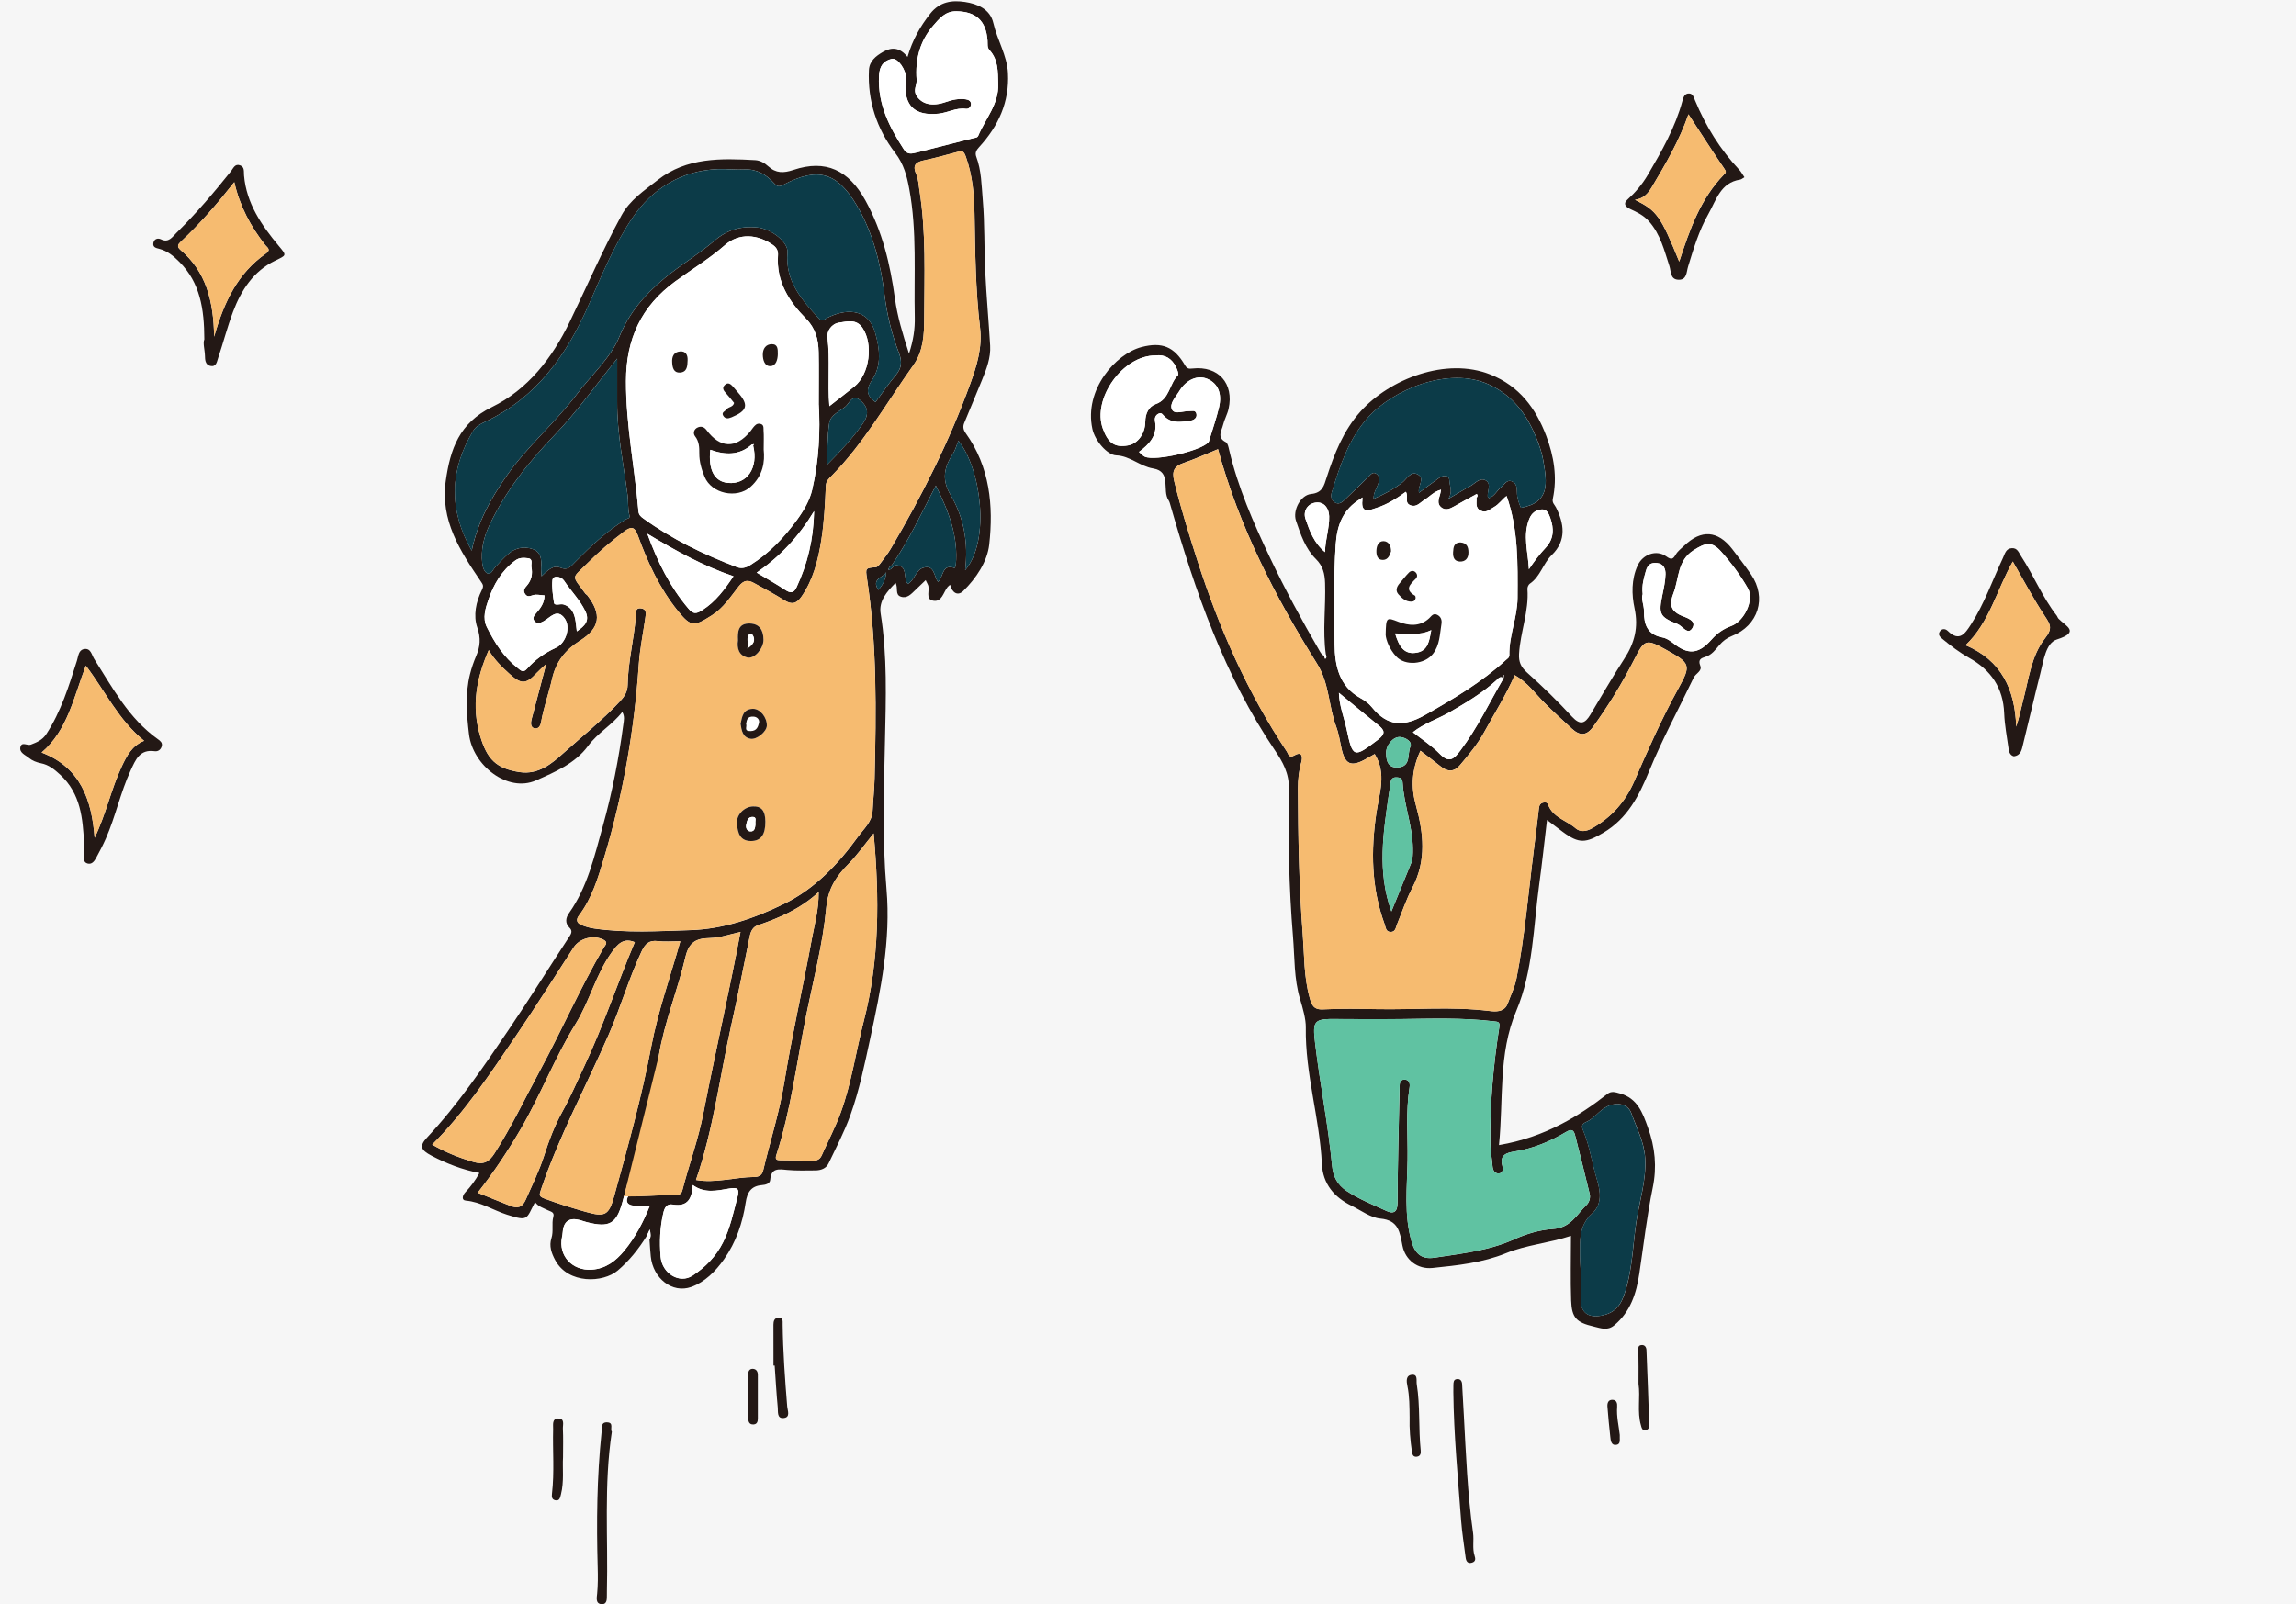 <?xml version="1.0" encoding="UTF-8"?>
<svg id="_レイヤー_2" data-name="レイヤー 2" xmlns="http://www.w3.org/2000/svg" viewBox="0 0 1208.92 844.89">
  <defs>
    <style>
      .cls-1 {
        fill: #231815;
      }

      .cls-1, .cls-2, .cls-3, .cls-4, .cls-5, .cls-6 {
        stroke-width: 0px;
      }

      .cls-2 {
        fill: #f6bb70;
      }

      .cls-3 {
        fill: #f6f6f6;
      }

      .cls-4 {
        fill: #60c2a2;
      }

      .cls-5 {
        fill: #fff;
      }

      .cls-6 {
        fill: #0C3B48;
      }
    </style>
  </defs>
  <g id="_レイヤー_1-2" data-name="レイヤー 1">
    <rect class="cls-3" width="1208.92" height="844.89"/>
    <g>
      <path class="cls-5" d="m697.13,345.34c-1.26-.54-1.8-1.66-2.45-2.78-9.29-15.97-18.06-32.17-26-48.92-8.73-18.41-16.85-36.88-21.49-56.77-.33-1.42-.72-3.47-1.72-3.98-4.87-2.47-2.2-5.98-1.46-9.07.69-2.88,2.25-5.56,2.9-8.44,2.99-13.38-5.38-22.78-18.96-21.27-1.97.22-2.92.12-4.01-1.76-5.71-9.8-12.1-12.32-22.8-9.55-13.67,3.54-30.38,22.47-25.95,43.09,1.34,6.21,7.81,13.78,12.54,13.96,7.28.27,12.48,5.77,19.5,6.92,9.82,1.61,4.54,11.48,8.07,16.71.57.85.8,1.95,1.09,2.96,13.02,45.2,28.3,89.41,54.95,128.82,4.06,6,7.5,12,7.34,20.36-.49,25.9,0,51.83,2.15,77.69.91,10.99.49,22.16,3.71,32.85,1.49,4.95,3.1,10.64,3.04,14.98-.37,24.43,7.31,47.76,8.47,71.9.51,10.56,6.48,17.59,15.72,22.09,4.98,2.42,9.89,6.23,15.07,6.7,9.71.88,10.24,7.35,11.63,14.29,1.52,7.61,8.09,12.5,15.77,11.72,13.13-1.34,26.44-2.76,38.68-7.76,10.93-4.46,22.54-5.28,34.27-9.16,0,11.81-.3,22.93.09,34.03.33,9.24,2.86,11.61,11.92,13.74,3.72.88,7.2,2.37,10.82-.67,8.51-7.13,11.59-16.74,13.16-27.17,2.27-15.09,3.98-30.3,7.06-45.23,2.27-11.04,1.24-21.32-2.49-31.66-2.81-7.78-5.49-15.54-14.83-18.06-2.36-.64-4.39-1.41-6.54.27-7.62,5.97-15.58,11.38-24.21,15.85-10.14,5.25-20.69,9-32.88,11.09,2.46-24.07-.48-47.89,9.09-70.6,8.92-21.15,9.03-44.23,12.09-66.63,1.51-11,2.68-22.05,4.11-33.98,3.42,2.58,5.92,4.51,8.47,6.38,8.52,6.25,11.96,5.77,21.16.36,12.76-7.51,18.86-19.58,24.12-32.4,6.92-16.88,15.64-32.89,23.48-49.32,1.06-2.22,4.6-3.42,3.48-6.26-1.32-3.34.51-4,2.82-4.73,3.27-1.03,5.17-3.71,7.22-6.13,1.84-2.16,3.93-3.75,6.56-4.78,14-5.48,18.6-20.22,10.08-32.52-3.14-4.54-6.48-8.94-9.86-13.3-7.61-9.8-16.3-10.4-25.23-1.82-1.54,1.48-3.39,2.81-4.43,4.59-1.49,2.55-2.28,3.1-5.09,1.08-5.19-3.74-12.38-1.06-15.04,4.76-3.37,7.35-3.2,15.33-1.65,22.59,2.16,10.1-.01,18.34-5.42,26.63-6.26,9.6-11.92,19.58-17.84,29.39-2.73,4.53-5.26,5.83-9.62,1.11-7.52-8.14-15.46-15.93-23.73-23.3-3.26-2.91-4.44-5.64-4.2-9.8.66-11.5,5.28-22.47,4.42-34.17-.07-.93.53-2.33,1.28-2.83,5.56-3.75,6.94-10.66,11.52-15.08,8.06-7.78,6.37-16.88,2.2-25.14-.72-1.43-2.1-2.33-1.64-4.5,2.43-11.37.55-22.49-3.46-33.11-5.49-14.54-14.19-26.25-29.44-32.33-23.22-9.26-52.91,2.3-68.34,19.45-9.03,10.04-13.81,22.31-17.89,34.91-1.34,4.15-2.1,7.97-8.13,8.56-5.55.55-9.8,8.66-7.97,14.08,2.44,7.22,4.91,14.69,10.49,20.19,3.72,3.67,4.66,7.78,4.83,12.65.43,12.51-1.37,25.03.39,37.52-.33.24-.65.48-.96.74Z"/>
      <path class="cls-5" d="m340.41,651.14c.5.58,1,1.17,1.5,1.75.22,2.96.38,5.92.68,8.87,1.15,11.43,11.25,19.67,21.33,16.05,7.09-2.54,12.74-8.18,17.24-14.57,6.38-9.04,9.81-19.19,11.42-29.99.77-5.14,2.77-8.56,8.37-9.05,1.91-.17,4.36-.64,4.53-2.79.51-6.48,4.56-5.63,9.04-5.22,4.87.45,9.81.26,14.72.24,2.94-.01,5.68-.97,6.99-3.73,4-8.41,8.36-16.71,11.49-25.44,4.65-12.98,7.43-26.52,10.35-40.01,5.63-26.04,10.96-52.12,8.63-78.97-2.26-25.99-1.38-51.94-.8-77.95.5-22.39,1.3-44.88-2.28-67.22-1.06-6.61,3.27-11.46,7.84-16.1,1.52,2.66-.41,6.16,2.77,7.24,3.39,1.14,5.53-1.45,7.7-3.52,1.79-1.7,3.57-3.42,5.4-5.17.36.74.7,1.51,1.1,2.25,1.49,2.78-1.77,7.9,3.09,8.6,4.31.62,5.14-4.35,7.26-7.11.34-.44.82-.78,1.39-1.31,1.07,4.15,3.99,6.16,6.96,3.25,6.86-6.72,12.67-15.54,13.66-24.39,2.3-20.49.35-40.96-12.36-58.67-1.29-1.79-1.61-3.43-.83-5.33,3.07-7.48,6.23-14.91,9.27-22.4,2.4-5.91,4.8-11.88,4.41-18.41-.77-12.96-1.95-25.89-2.58-38.85-.62-12.64-.21-25.35-1.31-37.94-.66-7.56-.67-15.37-3.41-22.68-.78-2.09.03-3.51,1.5-5.1,10.13-10.99,15.99-23.69,15.18-38.99-.5-9.39-5.64-17.39-7.7-26.35-1.69-7.4-8.52-10.13-14.96-11.1-6.66-1-13.25-.28-18.32,6.22-5.25,6.72-9.32,13.83-11.91,22.74-4.05-5.03-8.3-5.31-12.9-2.65-3.79,2.19-7.19,4.81-7.42,9.66-.75,16.17,4.16,30.95,13.78,43.48,4.62,6.02,6.18,12.2,7.44,18.95,4.19,22.42,2.41,45.12,2.92,67.71.13,5.95-.68,11.95-3.04,19.09-3.37-10.46-6.12-19.56-7.41-29-2.47-18.02-6.6-35.39-15.49-51.57-8.81-16.02-20.9-21.86-37.96-16.16-5.17,1.73-9.2,1.78-13.26-1.92-1.9-1.74-4.26-3.1-6.87-3.24-18.02-.97-36.06-1.5-51.34,10.49-6.99,5.49-14.62,10.44-19.07,18.63-9.92,18.3-18.22,37.38-27.27,56.1-9.22,19.07-22.06,35.62-40.97,44.85-17.21,8.4-21.89,22.2-24.26,38.73-2.99,20.86,7.52,36.98,18.36,52.96,1.23,1.81,1.73,2.45.62,4.67-3.1,6.2-4.57,13.42-2.4,19.72,1.94,5.62,1.54,10.03-.59,15.02-1.33,3.12-2.45,6.37-3.26,9.65-2.59,10.44-1.8,20.78-.52,31.48,1.97,16.56,20.4,30.95,35.28,24.4,9.92-4.37,20.63-8.92,27.41-18.14,5.13-6.99,12.75-11.08,18.02-17.92,1.4,2.33.83,4.53.57,6.5-2.38,18.09-5.89,35.98-10.79,53.55-4.43,15.87-8.05,32.1-17.85,45.94-1.62,2.28-2.26,5.12.23,7.58,1.42,1.41,1.36,2.62.18,4.41-10.75,16.37-21.08,33.02-32.06,49.23-13.35,19.7-26.69,39.43-43.04,56.9-4.22,4.51-3.36,6.59,2.32,9.58,7.92,4.17,16.17,7.37,25.23,9.12-2.17,3.91-4.55,7.16-7.36,10.1-1.52,1.59-2.28,4.23.21,4.45,7.9.7,14.39,5.07,21.63,7.39,11.4,3.66,10.1,2.4,14.81-6.62,1.68,2.42,4.38,3.1,6.78,4.32,1.41.71,3.55.9,2.85,3.43-1.02,3.7.22,7.54-1.02,11.34-1.29,3.99-.01,7.79,2.04,11.56,6.88,12.64,25.19,11.96,32.93,5.36,6.04-5.15,10.94-11.26,15.11-17.98Z"/>
      <path class="cls-5" d="m44.27,443.93c0,2.57-.04,4.28.01,5.98.05,1.83-.7,4.19,1.81,4.88,2.25.62,3.56-1.18,4.48-2.88,1.83-3.36,3.61-6.76,5.15-10.25,5.14-11.69,7.71-24.32,13.08-35.93,2.56-5.53,4.73-11.22,12.61-10.09,1.87.27,3.35-.86,3.79-2.77.4-1.73-.83-2.68-2.11-3.59-15.22-10.8-23.75-26.92-33.43-42.12-1.41-2.22-1.79-5.98-5.44-5.31-2.89.53-2.95,3.7-3.73,6.13-4.23,13.34-8.34,26.72-16.11,38.63-2.08,3.18-5.03,4.35-8.18,5.57-1.81.7-4.79-1.81-5.48,1.32-.65,2.99,2.66,4.11,4.46,5.64,1.7,1.44,4.09,2.39,6.32,2.83,4.2.82,7.14,3.26,10.17,6.04,10.94,10.03,11.89,23.31,12.59,35.91Z"/>
      <path class="cls-5" d="m1060.34,398.34c3.79-.5,4.17-3.58,4.81-6.15,3.13-12.54,5.97-25.15,9.17-37.67,1.68-6.57,2.82-15.86,8.66-17.72,12.63-4.02,4.57-7.07.87-10.97-.43-.45-.58-1.15-.97-1.65-7.49-9.62-12.05-21.01-18.66-31.16-1.26-1.94-1.96-4.5-4.94-4.31-3.19.2-3.6,2.88-4.71,5.21-5.53,11.71-9.75,24.05-16.83,34.99-2.98,4.61-6.03,9.42-12.15,3.4-1.37-1.34-3.3-1.39-4.36.52-.87,1.57.27,2.63,1.54,3.69,4.45,3.67,8.99,7.16,14.05,9.98,11.42,6.36,17.92,15.78,18.43,29.22.24,6.32,1.49,12.6,2.35,18.88.24,1.76.98,3.29,2.72,3.74Z"/>
      <path class="cls-5" d="m107.59,178.71c-.86,2.03.24,5.44.34,8.82.04,1.61.02,4.56,2.77,5.18,3.16.72,3.48-2.13,4.08-3.91,2.77-8.2,4.91-16.63,7.97-24.71,4.28-11.33,10.75-21.3,22.04-26.77,6.19-3,6.31-2.65,1.97-7.85-9.04-10.84-16.99-22.35-18.26-37.02-.19-2.15.4-4.43-2.04-5.37-2.77-1.07-3.64,1.58-4.89,3.15-9.03,11.32-18.41,22.33-28.74,32.49-2.1,2.06-3.98,5.33-8.1,3.3-1.53-.75-3.56-.32-3.97,1.91-.44,2.38,1.49,2.69,3.17,3.13,4.29,1.11,7.51,3.83,10.56,6.9,10.91,10.96,13.07,24.83,13.1,40.74Z"/>
      <path class="cls-5" d="m918.49,93.33c-1.19-1.75-1.77-2.9-2.62-3.8-10.11-10.73-17.72-23.04-23.37-36.62-.62-1.49-1.08-3.6-3.11-3.66-2.32-.07-2.97,1.78-3.52,3.81-3.78,14.09-10.93,26.59-18.25,39.05-2.96,5.05-6.59,9.28-10.87,13.18-2.24,2.03-.72,3.73,1.58,4.8,3.64,1.69,7.13,3.33,9.98,6.57,5.99,6.83,7.98,15.23,10.68,23.45.9,2.76.35,7.08,4.76,7.24,4.49.16,4.18-4,5.07-6.89,2.91-9.52,5.78-19.11,10.72-27.77,4.11-7.2,6.31-16.49,16.68-18.08.78-.12,1.47-.81,2.27-1.27Z"/>
      <path class="cls-5" d="m322.17,754.07c-1.05-1.46,1.13-4.7-2.31-4.94-3.63-.26-2.87,2.89-3.1,5.08-2.47,23.7-2.73,47.47-2.06,71.26.13,4.68.16,9.29-.29,13.94-.2,2.11-.94,5.41,2.5,5.48,2.85.06,2.61-2.81,2.64-4.94,0-.64,0-1.28.01-1.93.69-27.91-1.68-55.91,2.61-83.95Z"/>
      <path class="cls-5" d="m770.74,744.94c-.29-5.32-.55-10.65-.89-15.97-.11-1.7-.96-2.91-2.86-2.63-1.66.25-1.68,1.69-1.73,2.98-.05,1.28-.04,2.57-.03,3.85.24,22.61,2.42,45.1,4.09,67.62.49,6.58,1.58,13.11,2.4,19.66.26,2.04,1.26,3.23,3.44,2.53,1.87-.6,1.77-2.04,1.26-3.62-1.28-3.95-.24-8.09-.81-12.08-2.95-20.68-3.74-41.54-4.87-62.36Z"/>
      <path class="cls-5" d="m407.26,719.21c.21,0,.42,0,.64,0,.52,7.39.93,14.79,1.63,22.16.2,2.08-.46,5.64,2.81,5.49,4.11-.18,2.34-3.99,2.17-6.06-1.17-14.39-2.2-28.79-2.4-43.23-.02-1.58.39-3.82-2.27-3.6-2.07.17-2.6,1.78-2.59,3.71.05,7.17.02,14.35.02,21.52Z"/>
      <path class="cls-5" d="m862.72,728.8c1.08,7.12-.83,14.65,1.31,21.95.35,1.2.46,2.6,2.29,2.46,1.73-.14,2.1-1.47,2.06-2.71-.42-13.14-.91-26.28-1.46-39.41-.07-1.6-.96-2.96-2.86-2.64-1.66.28-1.44,1.56-1.4,2.96.14,5.71.06,11.43.06,17.4Z"/>
      <path class="cls-5" d="m296.46,767.38c0-5.47.16-10.19-.08-14.88-.1-2.02,1.18-5.53-2.53-5.41-3.33.11-2.56,3.35-2.61,5.58-.3,11.31.71,22.66-.6,33.94-.21,1.76-.07,3.13,1.66,3.53,2.38.55,2.62-1.33,3.06-3.08,1.72-6.76.73-13.64,1.1-19.68Z"/>
      <path class="cls-5" d="m742.22,746.57c-.18,5.96.34,11.87,1.19,17.77.24,1.64.56,3.09,2.55,2.89,1.9-.19,2.28-1.68,2.11-3.3-1.21-11.6-.23-23.33-2.09-34.89-.31-1.93.66-5.19-2.39-4.99-3.55.23-3.01,3.61-2.52,6.02,1.13,5.47,1.07,10.99,1.16,16.51Z"/>
      <path class="cls-5" d="m399.04,735.52c0-3.82.02-7.65,0-11.47-.01-1.68-.81-2.99-2.52-3.11-1.86-.13-2.58,1.23-2.58,2.92-.01,7.67-.02,15.34.04,23.01.01,1.81.51,3.52,2.83,3.36,1.94-.14,2.23-1.65,2.23-3.25,0-3.82,0-7.64,0-11.46Z"/>
      <path class="cls-5" d="m852.87,755.75c-.5-4.71-1.79-9.69-1.38-14.83.14-1.76-.24-3.63-2.49-3.68-2.28-.06-2.75,1.85-2.63,3.58.38,5.25.92,10.49,1.48,15.72.22,2.08.36,4.86,3.27,4.4,2.47-.39,1.57-3.04,1.75-5.2Z"/>
      <path class="cls-1" d="m340.41,651.14c-4.17,6.72-9.07,12.83-15.11,17.98-7.74,6.6-26.06,7.27-32.93-5.36-2.05-3.77-3.33-7.57-2.04-11.56,1.23-3.8,0-7.64,1.02-11.34.7-2.53-1.45-2.71-2.85-3.43-2.4-1.21-5.11-1.9-6.78-4.32-4.7,9.01-3.4,10.27-14.81,6.62-7.24-2.32-13.74-6.69-21.63-7.39-2.49-.22-1.73-2.86-.21-4.45,2.81-2.95,5.2-6.19,7.36-10.1-9.06-1.75-17.32-4.95-25.23-9.12-5.69-2.99-6.54-5.07-2.32-9.58,16.34-17.47,29.69-37.2,43.04-56.9,10.98-16.21,21.32-32.86,32.06-49.23,1.18-1.79,1.24-3.01-.18-4.41-2.49-2.46-1.84-5.29-.23-7.58,9.8-13.84,13.42-30.07,17.85-45.94,4.9-17.57,8.4-35.46,10.79-53.55.26-1.96.83-4.17-.57-6.5-5.27,6.84-12.89,10.94-18.02,17.92-6.78,9.23-17.5,13.78-27.41,18.14-14.88,6.55-33.31-7.83-35.28-24.4-1.27-10.71-2.07-21.04.52-31.48.82-3.29,1.93-6.54,3.26-9.65,2.13-4.99,2.53-9.4.59-15.02-2.18-6.29-.7-13.52,2.4-19.72,1.11-2.23.61-2.86-.62-4.67-10.84-15.97-21.36-32.1-18.36-52.96,2.37-16.54,7.05-30.33,24.26-38.73,18.91-9.23,31.75-25.78,40.97-44.85,9.05-18.72,17.35-37.8,27.27-56.1,4.45-8.19,12.07-13.14,19.07-18.63,15.28-11.99,33.32-11.46,51.34-10.49,2.6.14,4.97,1.51,6.87,3.24,4.06,3.71,8.08,3.65,13.26,1.92,17.06-5.71,29.15.13,37.96,16.16,8.89,16.18,13.03,33.55,15.49,51.57,1.29,9.43,4.04,18.53,7.41,29,2.35-7.14,3.17-13.13,3.04-19.09-.51-22.59,1.27-45.29-2.92-67.71-1.26-6.75-2.82-12.94-7.44-18.95-9.62-12.53-14.53-27.31-13.78-43.48.22-4.84,3.62-7.46,7.42-9.66,4.61-2.66,8.86-2.38,12.9,2.65,2.59-8.91,6.66-16.02,11.91-22.74,5.08-6.5,11.67-7.22,18.32-6.22,6.45.97,13.27,3.7,14.96,11.1,2.05,8.96,7.2,16.96,7.7,26.35.81,15.3-5.06,27.99-15.18,38.99-1.46,1.59-2.28,3.01-1.5,5.1,2.74,7.31,2.75,15.12,3.41,22.68,1.09,12.59.69,25.3,1.31,37.94.63,12.96,1.81,25.9,2.58,38.85.39,6.53-2.01,12.5-4.41,18.41-3.04,7.49-6.2,14.93-9.27,22.4-.78,1.9-.46,3.54.83,5.33,12.7,17.71,14.65,38.19,12.36,58.67-.99,8.85-6.8,17.67-13.66,24.39-2.97,2.91-5.89.89-6.96-3.25-.57.53-1.05.86-1.39,1.31-2.12,2.76-2.94,7.73-7.26,7.11-4.86-.7-1.6-5.82-3.09-8.6-.4-.74-.74-1.52-1.1-2.25-1.83,1.75-3.61,3.47-5.4,5.17-2.17,2.06-4.31,4.66-7.7,3.52-3.18-1.07-1.25-4.57-2.77-7.24-4.56,4.63-8.89,9.49-7.84,16.1,3.58,22.34,2.77,44.82,2.28,67.22-.58,26.01-1.46,51.97.8,77.95,2.33,26.85-2.99,52.93-8.63,78.97-2.92,13.49-5.7,27.03-10.35,40.01-3.13,8.73-7.49,17.04-11.49,25.44-1.31,2.76-4.06,3.71-6.99,3.73-4.91.02-9.85.21-14.72-.24-4.48-.42-8.53-1.26-9.04,5.22-.17,2.15-2.61,2.63-4.53,2.79-5.6.49-7.6,3.91-8.37,9.05-1.61,10.79-5.05,20.95-11.42,29.99-4.51,6.39-10.15,12.03-17.24,14.57-10.09,3.61-20.18-4.63-21.33-16.05-.3-2.95-.46-5.91-.68-8.87.9-1.5.67-3.07.2-5.37-.74,1.57-1.22,2.6-1.7,3.63Zm128.58-351.32c.71-.7,1.42-1.39,2.13-2.09,7.41-.34,4.13,6.82,6.89,9.81,3.62-2.03,4.11-7.36,8.19-8.54,5.92-1.71,5.48,4.53,7.72,7.5,2.96-2.75,1.94-9.74,8.71-7.34.04.01.58-.93.63-1.45,1.42-14.96-3.62-28.21-10.52-41.96-7.7,14.84-14.3,29.03-23.2,41.94-.43.34-.85.69-1.28,1.03-.22.47-.43.94-.65,1.41.45-.1.91-.21,1.36-.31Zm-211.65,42.58c-6.49,14.91-9.23,29.42-4.48,45.32,3.61,12.07,8.28,17.05,20.78,18.96,9.93,1.51,17.12-4.71,22.7-9.72,10.13-9.1,20.9-17.66,30.23-27.7,2.25-2.42,3.85-4.99,3.91-8.41.2-12.13,3.3-23.92,4.3-35.96.16-1.96-.56-4.93,2.86-4.46,2.98.4,2.45,2.97,2.14,5.12-1.17,8.18-2.86,16.32-3.42,24.53-2.34,34.45-8.25,68.27-18.16,101.31-3.2,10.68-6.4,21.6-13.34,30.77-1.67,2.21-1.26,4,1.33,5.05,2.16.88,4.35,1.51,6.73,1.85,16.8,2.43,33.64,1.37,50.49.85,17.64-.54,33.99-6.32,49.44-13.86,16.11-7.86,28.42-20.82,38.88-35.28,3.05-4.22,7.44-7.86,7.73-13.71.29-5.72.92-11.47,1.05-17.14.85-35.18,1.34-70.38-4.03-105.34-.83-5.42-.69-5.36,4.68-5.84.82-.07,1.7-1.11,2.3-1.89,1.92-2.55,3.92-5.06,5.54-7.8,16.38-27.8,30.84-56.5,41.87-86.9,3.5-9.67,6.41-19.1,5.15-29.55-2.39-19.92-2.54-39.94-2.9-59.98-.18-10.05-1.06-20.32-4.59-30.14-1.05-2.92-1.85-3.12-4.22-2.49-5.93,1.57-11.84,3.25-17.84,4.49-4.64.96-6.04,2.84-3.98,7.43,1.1,2.46,1.17,5.39,1.61,8.12,3.61,22.48,2.61,45.16,2.53,67.77-.03,8.36-.43,17.17-5.64,24.46-14.07,19.69-25.97,40.99-43.12,58.42-1.32,1.34-2.9,2.56-3.02,5.24-.41,9.51-.89,19.08-2.37,28.46-1.65,10.47-4.19,20.81-10.42,29.83-2.57,3.72-5.1,4.46-9.03,1.98-5.2-3.28-10.65-6.17-16.06-9.12-3.1-1.7-5.31-1.59-7.99,1.79-4.28,5.39-7.93,11.29-14.19,15.26-9.31,5.89-10.9,6.26-17.89-2.38-9.6-11.87-15.9-25.53-21.06-39.77-1.48-4.09-3.09-5.18-7.21-2.03-6.78,5.17-13.27,10.63-19.25,16.66-8.39,8.46-8.67,5.84-1.11,16.12.24.33.72.49.97.82,7.7,9.96,6.8,17.18-3.78,23.85-7.74,4.88-12.69,11.04-14.75,20.14-1.72,7.64-4.45,15.07-5.8,22.84-.33,1.9-1.28,3.52-3.16,3.31-2.06-.23-2.38-2.17-2.02-4.02.24-1.25.61-2.47.94-3.7,2.21-8.35,4.41-16.71,6.93-26.22-2.25,2.1-3.71,3.31-4.99,4.69-5.57,6-8.07,6.17-14.26.59-4.1-3.69-8.07-7.54-10.99-12.57Zm173.76-129.22c0-11.04.14-19.39-.04-27.73-.15-6.6-1.57-12.44-6.69-17.65-8.94-9.08-15.7-19.58-14.72-33.31.15-2.08-.47-3.92-2.59-5.42-8.13-5.77-17.92-6.5-25.34.02-8.2,7.19-17.47,12.77-26.19,19.15-17.86,13.05-25.85,30.27-25.9,52.43-.06,23.14,4.56,45.66,6.55,68.51.18,2.05,1.23,2.9,2.64,3.92,15.12,10.94,31.75,18.96,49.11,25.56,2.58.98,4.81.4,7.21-1.09,9.91-6.18,17.78-14.53,24.55-23.81,3.44-4.72,6.65-10.18,7.96-15.78,3.63-15.57,4.3-31.51,3.47-44.8Zm-182.72,76.89c3.14-15.29,10.31-27.89,18.51-39.63,10.84-15.51,25.56-27.84,37-43.01,7.54-10,17.64-18.84,22.25-30.12,5.29-12.91,13.58-22.28,23.63-30.66,8.49-7.08,18.17-12.76,26.54-19.96,6.74-5.79,14.03-7.71,22.4-6.91,7.53.72,16.44,7.8,15.96,13.19-1.33,14.87,7.28,24.72,16.33,34.58,1.95,2.13,2.66.88,4.54-.1,8.82-4.64,21.34-5.86,25.27,7.74,2.4,8.29,3.51,17.16-1.48,24.71-3.42,5.17-3.25,8.41,1.67,11.9,3.52-4.75,6.83-9.7,10.65-14.2,3.12-3.68,3.43-7.13,1.74-11.55-3.81-9.92-6.33-20.19-7.64-30.8-2.03-16.39-6.04-32.37-14.39-46.7-10.8-18.52-21.32-20.41-38.68-11.33-2.57,1.34-3.41,1.07-5.17-.84-4.15-4.51-9.08-7.49-15.64-7.13-4.62.25-9.28-.36-13.91-.18-19.35.76-34.64,10.51-44.89,25.58-9.57,14.07-16.2,30.26-23.11,45.96-11.62,26.41-27.43,48.75-54.36,61.46-2.48,1.17-5.02,2.42-6.54,4.97-12.24,20.54-13.03,41.2-.66,63.02Zm93.75,344.96c-2.46,0-5.18.04-7.9-.01-2.03-.04-4.16-.44-4.17-2.94-.02-3.25,2.5-1.91,4.25-1.98,7.12-.27,14.25-.59,21.37-.91,1.61-.07,2.95.23,3.61-2.3,3.51-13.52,8.34-26.56,11.04-40.46,6.18-31.82,13.51-63.42,19.57-95.58-5.59,1.18-10.87,3.13-16.17,3.21-7.34.11-11.01,2.24-12.84,10.06-4.07,17.39-11.05,34.2-13.97,51.73-4.39,26.39-12.29,51.76-19.26,77.41-3.19,11.73-6.99,13.4-18.74,10.45-1.24-.31-2.44-.79-3.67-1.12q-8.36-2.22-9.01,6.52c-.06.84-.2,1.69-.37,2.52-1.99,9.77,5.47,17.76,15.6,17.09,7.46-.49,12.65-4.53,17.12-9.9,5.93-7.14,10.13-15.3,13.54-23.78Zm88.93-165.19c-9.99,9.12-20.85,13.64-32.07,17.5-2.62.9-3.68,3.18-4.24,5.93-3.14,15.6-6.25,31.21-9.72,46.74-6.06,27.19-9.45,54.99-18.57,81.45,10.3,1.83,20.4-1.48,30.67-1.56,1.86-.01,4.02-.52,4.69-3.35,3.68-15.52,8.63-30.81,11.16-46.51,4.1-25.39,9.91-50.43,14.52-75.7,1.37-7.52,3.6-14.88,3.56-24.5Zm28.96-30.91c-4.91,6.03-8.68,11.43-13.24,16.06-6.43,6.54-10.77,12.9-11.72,23.07-1.76,18.95-6.69,37.59-10.49,56.32-5.02,24.73-8,49.88-15.81,74.01-.72,2.22.16,2.65,2,2.67,5.77.07,11.54.16,17.31.23,2.08.03,3.66-.67,4.58-2.74,3.34-7.55,7.23-14.89,10.05-22.62,5.66-15.57,7.95-32.05,12.08-48.01,8.35-32.26,8.29-64.73,5.24-98.99Zm-135.06-250.03c-11.61,14.35-21.21,27.99-32.63,39.87-13.97,14.52-26.27,29.95-34.8,48.2-2.87,6.13-4.4,12.78-3.6,19.69.24,2.11,1.04,4.69,2.83,5.36,1.88.71,2.74-1.98,3.97-3.3,2.3-2.47,4.56-5.02,7.14-7.18,3.69-3.1,8.2-3.92,12.65-2.34,4.38,1.55,4.73,5.55,4.42,9.61-.09,1.18.09,2.39.2,4.7,3.21-3.15,6.2-6.08,9.86-4.57,4.08,1.69,5.72-.8,7.9-3,8.24-8.33,16.68-16.44,26.82-22.5.96-.58,2.16-.19,1.62-2.35-.82-3.25-.44-6.79-.88-10.16-2.12-16.42-5.58-32.68-5.49-49.35.04-7.12,0-14.25,0-22.69Zm33.26,306.85c-4.62,0-8.27.35-11.83-.09-4.57-.56-6.64,1.31-8.56,5.39-6.7,14.25-11.01,29.41-17.3,43.8-11.92,27.29-26.22,53.54-35.75,81.89-.92,2.73-.96,3.45,1.99,4.55,7.16,2.66,14.42,4.94,21.76,7,9.96,2.8,12.04,1.83,14.81-8.16,7.23-26.12,14.49-52.18,19.57-78.89,3.54-18.65,10.02-36.75,15.3-55.5ZM476.86,43.18c.05-.64.1-1.28.14-1.92.28-4.25-4.35-11.05-7.49-10.25-4.31,1.09-6.45,3.66-6.7,9.12-.69,14.85,5.52,26.9,13.17,38.68,1.8,2.77,4.25,2.14,6.79,1.49,9.86-2.53,19.73-5.03,29.62-7.49,1.04-.26,2.23-.21,2.71-1.34,3.77-8.99,10.86-16.58,10.49-27.31-.22-6.41.11-12.69-4.65-17.84-1.24-1.34-.84-3.19-.97-4.89-.8-10.58-6.09-15.28-16.31-15.49-5.99-.13-9.14,3.94-12.31,7.58-7.04,8.09-9.54,17.93-8.72,28.46.22,2.87-2.01,5.46.02,8.57,2.75,4.22,7.91,5.77,15.31,3.2,3.5-1.21,6.95-1.97,10.59-1.43,1.47.22,2.97.98,2.68,2.88-.21,1.42-1.29,2.3-2.74,2.11-5.07-.69-9.48,2.06-14.32,2.57-12.57,1.3-18.33-4.25-17.31-16.69Zm-249.29,559.65c7.29,4.27,14.29,6.91,21.62,9.12,5.48,1.65,8.29.01,11.16-4.45,8.97-13.97,16.01-28.95,23.88-43.5,11.6-21.44,21.33-43.82,33.64-64.87.72-1.24,2.6-2.77-.07-4.17-5.19-2.71-12.58-.86-15.74,4-10.19,15.68-20.13,31.54-30.66,47-13.4,19.67-26.53,39.58-43.83,56.87Zm23.95,25.35c6.36,2.56,11.86,4.85,17.42,6.99,3.57,1.37,6.1.78,7.88-3.31,3.3-7.59,7.04-14.97,9.58-22.9,2.58-8.09,5.55-16,9.72-23.51,4.32-7.79,7.82-16.03,11.62-24.09,10.03-21.26,17.37-43.62,26.5-65.14-6-2.46-9.04.99-12.24,5.47-8.25,11.54-11.49,25.52-18.88,37.48-10.96,17.74-18.39,37.36-28.87,55.35-6.75,11.58-14.18,22.75-22.72,33.65Zm35.18-314.59c-2.25-.11-4.2-.65-5.87-.17-1.76.5-3.13,1.31-4.4-.66-1.25-1.94.02-3.2,1.12-4.5,2.38-2.81,2.95-6.11,2.27-9.57-.32-1.63,1.08-4.34-1.85-4.68-2.21-.25-4.45-.43-6.65,1.19-7.23,5.31-11.54,12.85-14.22,20.85-1.39,4.15-3.19,9.39-.78,14.21,4.1,8.23,8.95,15.92,16.35,21.65,1.4,1.08,2.74,2.71,4.78.38,4.22-4.81,9.28-8.38,15.23-11.11,5.46-2.51,7.88-10.94,4.64-15.46-4.04-5.63-7.66-.33-11.19,1.52-1.67.88-3.21,1.56-4.6,0-1.5-1.69-.25-3.13.91-4.45,2.28-2.59,4.21-5.34,4.26-9.19Zm78.06,310.54c-.35,6.79-2.42,11.7-10.57,10.28-3.29-.57-4.34,1.91-4.95,4.55-1.75,7.54-2.03,15.2-1.4,22.86.74,8.97,9.97,14.54,16.79,10.05,6.81-4.48,12.38-10.13,16.14-17.65,3.75-7.51,5.37-15.54,7.49-23.51,1.31-4.92-.07-5.46-4.45-4.71-6.32,1.09-12.83,2.67-19.04-1.88Zm-23.92-343.01c5.46,15.06,11.99,28.06,21.63,39.41,2.51,2.96,4.05,2.9,7.3.83,7.07-4.5,11.74-10.88,16.43-17.85-15.99-5.42-30.39-13.42-45.36-22.39Zm95.85-67.18c4.86-3.82,9.08-7.05,13.2-10.39,8.01-6.5,10.04-22.34,4.25-30.86-3.3-4.85-7.97-3.38-12.18-2.8-4.1.57-6.67,4.47-6.26,7.85,1.44,11.83-.02,23.7,1,36.19Zm67.93,18.2c-1.11,2.74-1.61,4.86-2.72,6.58-4.62,7.18-6.4,13.51-1.29,22.15,6.83,11.53,9.33,24.87,7.57,39.45,13.55-15.97,8.22-53.75-3.56-68.19Zm-106.21,69.45c5.43,3.26,10.4,6.04,15.13,9.16,2.71,1.79,4.45,1.59,5.84-1.37,5.75-12.29,8.96-25.15,9.27-40.18-8.21,13.56-17.84,23.83-30.24,32.39Zm36.93-56.68c7.34-7.41,13.65-14.2,19.03-21.88,3.35-4.78,2.73-8.78-1.45-12.22-4.2-3.45-5.67,1.6-7.77,3.32-3.14,2.58-7.88,4.45-8.53,8.71-1.05,6.9-.88,13.98-1.28,22.07Zm-131.64,87.61c4.23-2.85,6.92-5.53,4.5-10.6-2.87-6-7.61-10.67-11.24-16.13-1.51-2.28-5.81-2.96-6.1-.25-.4,3.74.26,7.94.81,11.86.28,1.95,3.35.42,5.1.97,3.75,1.18,5.32,4.05,6.06,7.52.43,2.01.55,4.09.87,6.63Zm162.96-31.14c-1.44,2.82-8.1,3.33-4.2,9.3,2.57-2.76,3.84-5.74,4.2-9.3Z"/>
      <path class="cls-1" d="m698.09,344.61c-1.76-12.49.04-25.01-.39-37.52-.17-4.87-1.1-8.98-4.83-12.65-5.57-5.5-8.05-12.97-10.49-20.19-1.83-5.42,2.41-13.53,7.97-14.08,6.02-.59,6.79-4.42,8.13-8.56,4.08-12.6,8.86-24.87,17.89-34.91,15.43-17.16,45.12-28.72,68.34-19.45,15.25,6.08,23.95,17.79,29.44,32.33,4.01,10.63,5.89,21.74,3.46,33.11-.46,2.17.91,3.07,1.64,4.5,4.17,8.26,5.86,17.36-2.2,25.14-4.58,4.42-5.96,11.32-11.52,15.08-.75.5-1.35,1.9-1.28,2.83.86,11.7-3.75,22.67-4.42,34.17-.24,4.16.95,6.89,4.2,9.8,8.27,7.38,16.21,15.16,23.73,23.3,4.36,4.72,6.89,3.43,9.62-1.11,5.92-9.82,11.58-19.8,17.84-29.39,5.41-8.29,7.58-16.53,5.42-26.63-1.55-7.26-1.72-15.24,1.65-22.59,2.67-5.82,9.86-8.5,15.04-4.76,2.81,2.03,3.6,1.47,5.09-1.08,1.05-1.78,2.89-3.11,4.43-4.59,8.94-8.58,17.63-7.99,25.23,1.82,3.38,4.36,6.72,8.77,9.86,13.3,8.51,12.3,3.91,27.04-10.08,32.52-2.63,1.03-4.73,2.62-6.56,4.78-2.05,2.41-3.95,5.1-7.22,6.13-2.32.73-4.14,1.4-2.82,4.73,1.12,2.85-2.42,4.04-3.48,6.26-7.84,16.43-16.56,32.44-23.48,49.32-5.26,12.82-11.36,24.89-24.12,32.4-9.2,5.42-12.64,5.89-21.16-.36-2.55-1.87-5.05-3.8-8.47-6.38-1.43,11.93-2.6,22.98-4.11,33.98-3.07,22.39-3.17,45.47-12.09,66.63-9.58,22.71-6.63,46.53-9.09,70.6,12.19-2.09,22.75-5.84,32.88-11.09,8.63-4.47,16.59-9.88,24.21-15.85,2.16-1.69,4.19-.91,6.54-.27,9.34,2.52,12.02,10.28,14.83,18.06,3.73,10.33,4.77,20.62,2.49,31.66-3.08,14.93-4.79,30.14-7.06,45.23-1.57,10.43-4.65,20.04-13.16,27.17-3.63,3.04-7.1,1.55-10.82.67-9.05-2.13-11.59-4.5-11.92-13.74-.4-11.1-.09-22.22-.09-34.03-11.73,3.88-23.34,4.7-34.27,9.16-12.24,5-25.55,6.42-38.68,7.76-7.68.78-14.25-4.11-15.77-11.72-1.39-6.94-1.92-13.41-11.63-14.29-5.19-.47-10.1-4.27-15.07-6.7-9.23-4.49-15.21-11.53-15.72-22.09-1.17-24.13-8.85-47.47-8.47-71.9.07-4.34-1.55-10.03-3.04-14.98-3.22-10.69-2.8-21.86-3.71-32.85-2.14-25.85-2.64-51.79-2.15-77.69.16-8.36-3.28-14.36-7.34-20.36-26.65-39.41-41.93-83.62-54.95-128.82-.29-1.01-.52-2.12-1.09-2.96-3.53-5.23,1.75-15.1-8.07-16.71-7.02-1.15-12.22-6.65-19.5-6.92-4.73-.18-11.21-7.75-12.54-13.96-4.44-20.62,12.28-39.55,25.95-43.09,10.7-2.77,17.1-.25,22.8,9.55,1.09,1.87,2.04,1.98,4.01,1.76,13.59-1.51,21.96,7.89,18.96,21.27-.65,2.89-2.21,5.56-2.9,8.44-.74,3.09-3.41,6.6,1.46,9.07,1,.51,1.39,2.56,1.72,3.98,4.64,19.89,12.76,38.36,21.49,56.77,7.94,16.74,16.71,32.94,26,48.92.65,1.12,1.19,2.24,2.45,2.78.2.55.4,1.11.6,1.66,1.18-.64.4-1.57.36-2.4Zm93.59,12.62c-1.75-1.43-2.79.17-3.77,1.06-7.43,6.78-15.99,11.82-24.65,16.83-6.3,3.64-13.45,5.81-19.32,10.53,4.96,3.94,10.06,7.22,14.18,11.44,5.05,5.18,7.56,2.5,10.83-1.83,8.98-11.87,15.3-25.28,22.73-38.05.04-.57.08-1.15.12-1.72-.19.07-.56.19-.55.22.12.51.28,1.01.43,1.52Zm-75.35-94.48c-9.12,5.47-12.35,13.61-13.04,24.13-1.14,17.52-.79,35.03-.58,52.51.13,11.06,2.28,22.05,13.57,28.27,2.2,1.21,4.41,2.8,5.97,4.73,8.25,10.25,16.71,10.64,28.29,4.06,15.04-8.54,29.73-17.23,42.48-28.96.76-.7,1.7-1.13,1.68-2.47-.2-10.29,4.27-19.86,4.32-30.21.1-18.09.43-36.12-5.76-53.59-2.42,1.79-3.99,4.38-6.72,5.88-2.26,1.24-4.04,3.24-6.92,1.86-3.11-1.5-1.98-4.35-2.2-6.78.54-.61.8-1.32.18-1.95-.11-.12-.88.4-1.35.63-3.52,1.93-7.08,3.8-10.55,5.82-2.35,1.37-4.81,2.38-7.06.37-2.04-1.81-1.14-4.27-.45-6.53.23-.76.33-1.56.54-2.6-3.81.96-6.03,3.72-8.88,5.46-2.27,1.38-4.09,4-7.29,2.71-3.3-1.33-.79-4.61-2.35-7.08-4.81,3.53-9.87,6.73-15.47,8.49-2.87.9-8.28,3.62-7.43-3.89.02-.54.05-1.08.07-1.63-.36.26-.71.51-1.07.77Zm31.57,132.67c-4.54,9.84-5.07,18.94-2.37,28.67,4.02,14.51,5.68,29.07-1.81,43.33-3.24,6.18-5.47,12.89-8.12,19.38-.7,1.72-.78,4.05-3.37,4.01-2.61-.04-2.56-2.39-3.21-4.15-7-19.13-7.25-38.68-4.3-58.61,1.51-10.19,5.5-20.64-.9-30.92-1.41.8-3.02,1.7-4.62,2.61-7.84,4.43-11.08,2.92-12.94-5.91-.79-3.75-1.37-7.6-2.71-11.16-4.07-10.81-3.54-22.69-10.09-33.14-22.12-35.31-41.02-72.24-52.14-112.98-5.99,2.44-11.94,5.17-18.11,7.28-5.01,1.72-6.23,4.3-4.95,9.53,3.48,14.29,7.84,28.3,12.35,42.29,11.42,35.43,26.29,69.21,47,100.26.72,1.09.96,3.68,4.07,1.87,3.93-2.27,4.32.91,3.5,3.72-1.31,4.52-1.77,9.11-1.76,13.76.08,25.53.57,51.06,2.51,76.52.85,11.23.56,22.6,3.63,33.61,1.02,3.66,1.95,6.47,7,6.21,9.6-.49,19.25-.3,28.88-.13,19.56.34,39.13-1.44,58.7.95,2.99.36,7.97.89,9.74-3.93,1.6-4.38,3.72-8.67,4.61-13.2,4.44-22.57,6.28-45.51,9.2-68.3.89-6.94,1.75-13.89,2.54-20.85.18-1.6.45-2.95,2.25-3.42,1.16-.31,2.21-.16,2.65,1.04,2.49,6.82,9.66,8.27,14.44,12.44,2.41,2.1,5.57,1.83,8.86-.05,10.17-5.8,17.37-13.91,22.04-24.64,7.21-16.54,14.48-33.05,23.24-48.9,6.91-12.5,6.35-13.29-6.72-20.56-10.44-5.8-11.2-5.21-16.6,5.46-6.23,12.29-13.48,24.07-21.55,35.26-3.46,4.79-7,4.89-11.24.95-4.83-4.48-9.75-8.86-14.4-13.56-4.87-4.92-8.96-10.79-15.66-14.59-4.61,10.59-10.63,20.08-16.01,29.92-3.49,6.39-8.13,11.94-12.79,17.47-3.04,3.61-6.4,3.68-10.03.79-3.49-2.78-7.05-5.47-10.81-8.38Zm-11.03,141.32c-10.9,0-21.81.11-32.71-.03-12.44-.16-13.14.62-11.66,13.02,2.58,21.53,6.88,42.83,8.92,64.44.51,5.37,2.73,9.84,7.69,13.13,6.63,4.4,13.94,7.25,21.05,10.54,3.42,1.58,5.67.7,5.69-4.23.09-20.16.63-40.31,1.09-60.46.05-1.99-.28-4.81,3.01-4.52,2.16.19,2.53,2.27,2.25,3.99-2.07,12.71-.85,25.52-1.05,38.27-.23,14.39-1.99,28.93,2.14,43.14,1.91,6.57,5.51,9.37,12.03,8.37,14.24-2.18,28.64-3.66,42.02-9.71,6.38-2.89,13.78-4.99,20.05-5.37,9.75-.58,12.65-7.57,17.88-12.56,1.35-1.29,2.31-3.67,1.76-5.94-2.52-10.29-5.04-20.58-7.67-30.83-.65-2.54-1.55-3.73-4.75-1.82-8.36,4.99-17.29,8.75-27.07,10.29-3.9.61-8.16,1.62-6.5,7.56.42,1.49.45,3.92-1.89,4.02-2.22.09-3.12-1.76-3.29-3.96-.31-4.01-1.09-8-1.14-12-.26-20.47,1.54-40.81,4.71-61.02.47-3.02-.71-2.89-2.95-3.16-16.5-1.97-33.05-1.34-49.59-1.16Zm63.95-269.29c15.65-2.77,13.65-13.64,11.89-24.27-.52-3.12-1.4-6.22-2.48-9.19-4.99-13.69-12.24-25.13-26.45-31.56-21.07-9.53-50.5,2.76-63.69,17.66-9.96,11.24-14.55,25.16-18.84,39.18-.62,2.04-.29,3.99,1.41,5.22,2.19,1.58,4.01.05,5.54-1.4,4.18-3.96,8.26-8.02,12.4-12.03,1.19-1.16,2.33-2.88,4.29-1.4,1.57,1.19,1.47,2.9.96,4.64-.82,2.74-2.73,5.18-2.6,8.45,5.56-2.35,10.52-5.05,15.11-8.59,2.46-1.9,4.5-6.49,8.38-4.16,3.7,2.22-.42,5.99.43,9.51,3.54-2.61,6.89-5.19,10.35-7.61,2.47-1.73,5.57-2.04,5.69,1.55.09,2.75,1.82,5.29-.51,9.25,4.8-2.81,8.03-4.83,11.38-6.62,2.68-1.43,5.25-5,8.45-2.9,2.83,1.87.53,5.55.81,8.4.03.28.45.52.7.78,3.02-1.07,4.19-4.11,6.5-5.88,1.73-1.33,2.84-4.22,5.79-2.83,2.3,1.08,2.38,3.45,2.41,5.54.03,3.05.95,5.79,2.1,8.24Zm31.39,400.95s.08,0,.12,0c0,5.55-.1,11.09.03,16.64.16,6.97,4.78,9.24,11.62,7.7,8.54-1.92,10.61-8.15,12.51-15.03,3.02-10.91,3.39-22.23,4.97-33.35,1.63-11.48,5.53-22.61,4.78-34.5-.54-8.55-4.54-15.84-7.28-23.56-1.83-5.14-7.85-5.91-12.62-3.6-4.37,2.1-6.91,6.43-11.16,8.23-2.87,1.22-2.24,2.9-1.54,4.56,3.46,8.26,4.61,17.15,7.19,25.65,1.88,6.2,2.89,13.13-2.46,17.93-7.08,6.35-6.43,14.27-6.44,22.29,0,2.34.2,4.68.31,7.02Zm32.72-355.4c-.96,2.35.73,5.6.7,8.99-.07,6.89,1.8,12.31,9.77,13.77,2.37.43,4.62,2.2,6.63,3.74,7.91,6.07,13.35,3.95,19.2-2.69,2.94-3.33,6.22-5.62,10.31-7.09,6.82-2.46,12.31-13.71,8.79-19.87-3.96-6.94-8.84-13.5-14.18-19.45-4.96-5.52-8.24-4.46-14.32-.64-8.74,5.49-7.67,14.89-10.67,22.68-1.97,5.1-2.13,9.03,4.07,11.76,2.38,1.05,8.24,2.46,5.94,6.49-2.38,4.17-5.24-.98-7.86-2.01-9.43-3.71-10.13-5.26-7.97-15.46.75-3.53,1.51-7.13,1.62-10.71.09-2.79-.96-5.62-4.47-5.97-3.09-.31-4.94.69-5.89,4.25-.99,3.71-2.23,7.23-1.65,12.21Zm-256.43-125.78c-17.31-.18-33.57,22.83-27.8,38.57,2.82,7.71,6.34,10.05,13.23,8.82,5.16-.92,9.06-6.19,9.1-12.53.03-4.23,1.77-7.93,5.5-9.24,7.42-2.61,7.11-10.72,11.74-15.22.53-.52-.36-2.82-.97-4.12-2.24-4.78-6.07-6.89-10.8-6.28Zm-8.78,50.8c1.16.98,2,2.07,3.1,2.55,5.58,2.45,29.61-3.13,33.51-7.68.25-.3.32-.76.44-1.16,1.72-5.7,3.7-11.34,5.08-17.13,1.76-7.38-.57-12.63-6.06-15.02-5.09-2.22-11.2.27-14.95,6.6-1.78,3-5.33,6.46-3.68,9.62,1.4,2.67,5.87.62,8.98.72,1.4.04,3.23-.71,3.79,1.29.6,2.16-1.24,3.44-2.72,3.67-4.78.73-9.79,1.84-13.94-2.01-1.03-.95-1.61-2.57-3.5-1.46-1.5.88-1.87,2.39-1.62,3.76,1.42,7.55-2.89,12.13-8.43,16.25Zm132.91,242.02c3.54-8.67,6.89-16.91,10.27-25.14,1.06-2.58,1.03-5.12,1.01-7.94-.08-11.83-4.64-22.87-5.36-34.52-.13-2.19-.75-2.85-2.92-3.01-2.27-.17-3.13.75-3.43,2.71-.29,1.88-.56,3.77-.83,5.66-2.99,20.58-6.33,41.17,1.25,62.24Zm-27.64-115.15c.21,6.99,2.7,12.84,4,18.93,3.31,15.54,3.79,15.5,16.52,5.8,4.44-3.38,3.41-5.16-.05-7.92-6.73-5.38-13.33-10.93-20.48-16.81Zm100.03-65.08c2.74-4.09,5.53-7.83,8.71-11.2,4.57-4.84,4.55-10.18,2.5-15.94-.82-2.3-1.9-4.68-4.78-4.33-2.82.33-4.93,1.86-6.16,4.81-3.66,8.8-.67,17.62-.27,26.66Zm-107.32-8.99c.04-6.52,2.37-12.62,2.16-18.96-.14-4.35-2.79-7.73-7.12-7.15-4.21.56-6.75,4.52-5.33,8.63,2.16,6.29,4.5,12.74,10.3,17.48Zm32.14,105.85c.08,4.25,1.09,7.92,6.35,7.52,6.89-.52,4.74-7.13,6.4-10.88,1.18-2.68-2.36-4.79-5.14-5.12-3.78-.45-7.71,4.24-7.61,8.48Z"/>
      <path class="cls-1" d="m44.27,443.93c-.71-12.6-1.65-25.88-12.59-35.91-3.04-2.78-5.97-5.22-10.17-6.04-2.23-.43-4.62-1.38-6.32-2.83-1.8-1.53-5.11-2.65-4.46-5.64.68-3.13,3.67-.62,5.48-1.32,3.15-1.22,6.1-2.38,8.18-5.57,7.77-11.91,11.88-25.29,16.11-38.63.77-2.43.83-5.6,3.73-6.13,3.65-.67,4.02,3.09,5.44,5.31,9.68,15.2,18.21,31.32,33.43,42.12,1.28.9,2.5,1.86,2.11,3.59-.44,1.91-1.92,3.03-3.79,2.77-7.88-1.13-10.05,4.56-12.61,10.09-5.38,11.62-7.95,24.24-13.08,35.93-1.54,3.5-3.32,6.9-5.15,10.25-.92,1.69-2.23,3.5-4.48,2.88-2.51-.69-1.76-3.05-1.81-4.88-.05-1.7-.01-3.41-.01-5.98Zm31.62-53.76c-13.55-10.97-20.59-26.33-30.69-39.56-6.33,16.46-9.6,34.07-23.3,45.73,20.49,7.86,26.42,24.89,27.92,44.91,6.03-12.45,8.68-25.69,14.39-37.78,2.57-5.43,5.28-10.74,11.68-13.3Z"/>
      <path class="cls-1" d="m1060.34,398.34c-1.74-.45-2.48-1.98-2.72-3.74-.86-6.29-2.11-12.57-2.35-18.88-.5-13.45-7.01-22.86-18.43-29.22-5.07-2.82-9.6-6.31-14.05-9.98-1.28-1.05-2.41-2.12-1.54-3.69,1.05-1.91,2.99-1.86,4.36-.52,6.13,6.02,9.17,1.21,12.15-3.4,7.09-10.94,11.31-23.29,16.83-34.99,1.1-2.33,1.52-5.01,4.71-5.21,2.97-.19,3.67,2.37,4.94,4.31,6.61,10.15,11.16,21.54,18.66,31.16.39.5.54,1.2.97,1.65,3.69,3.89,11.75,6.95-.87,10.97-5.84,1.86-6.98,11.15-8.66,17.72-3.2,12.52-6.04,25.13-9.17,37.67-.64,2.57-1.02,5.66-4.81,6.15Zm-.53-102.59c-8.58,15.15-12.14,31.91-24.87,44.09,18.91,7.92,26.03,23.37,26.67,42.89,1.61-4.91,2.5-9.47,3.67-13.96,2.94-11.23,4.24-23.4,11.52-32.62,4.07-5.16,2.81-7.21-.1-11.61-6.03-9.12-11.14-18.85-16.88-28.78Z"/>
      <path class="cls-1" d="m107.59,178.71c-.03-15.92-2.19-29.78-13.1-40.74-3.06-3.07-6.27-5.79-10.56-6.9-1.69-.44-3.61-.75-3.17-3.13.41-2.24,2.45-2.66,3.97-1.91,4.12,2.02,6-1.24,8.1-3.3,10.33-10.16,19.71-21.17,28.74-32.49,1.25-1.57,2.12-4.22,4.89-3.15,2.44.94,1.85,3.22,2.04,5.37,1.27,14.67,9.22,26.18,18.26,37.02,4.34,5.2,4.21,4.85-1.97,7.85-11.28,5.47-17.76,15.45-22.04,26.77-3.06,8.09-5.2,16.51-7.97,24.71-.6,1.77-.92,4.62-4.08,3.91-2.75-.62-2.72-3.57-2.77-5.18-.09-3.38-1.2-6.8-.34-8.82Zm5.17-1.37c5.25-18.55,12.6-33.59,27.25-43.81,2.96-2.06.61-3.27-.33-4.47-7.61-9.65-13.37-20.25-16.31-33.13-9.17,11.62-18.17,22.04-28.28,31.46-1.28,1.2-2.1,2.5-.15,4.14,13.55,11.46,17.51,26.91,17.82,45.8Z"/>
      <path class="cls-1" d="m918.49,93.33c-.8.46-1.49,1.15-2.27,1.27-10.37,1.59-12.57,10.88-16.68,18.08-4.94,8.66-7.81,18.25-10.72,27.77-.88,2.89-.58,7.05-5.07,6.89-4.41-.16-3.85-4.48-4.76-7.24-2.7-8.22-4.69-16.62-10.68-23.45-2.84-3.24-6.34-4.88-9.98-6.57-2.3-1.07-3.81-2.76-1.58-4.8,4.29-3.9,7.91-8.13,10.87-13.18,7.32-12.46,14.47-24.96,18.25-39.05.54-2.02,1.2-3.88,3.52-3.81,2.03.06,2.49,2.17,3.11,3.66,5.65,13.58,13.26,25.89,23.37,36.62.85.9,1.43,2.05,2.62,3.8Zm-34.32,44.47c5.51-16.83,11.16-33.09,23.56-45.87,1.03-1.06,1.33-1.38.31-2.89-6.41-9.41-12.57-19-19-28.83-4.8,13.81-11.97,26.08-19.28,38.32-2.11,3.53-4.44,6.11-8.89,6.7,11.56,5.76,13.46,8.44,23.31,32.58Z"/>
      <path class="cls-1" d="m322.17,754.07c-4.29,28.04-1.92,56.04-2.61,83.95-.02.64,0,1.28-.01,1.93-.03,2.14.22,5.01-2.64,4.94-3.44-.08-2.71-3.37-2.5-5.48.45-4.66.42-9.26.29-13.94-.67-23.78-.42-47.56,2.06-71.26.23-2.2-.53-5.34,3.1-5.08,3.44.24,1.26,3.48,2.31,4.94Z"/>
      <path class="cls-1" d="m770.74,744.94c1.14,20.82,1.92,41.67,4.87,62.36.57,3.99-.47,8.13.81,12.08.51,1.58.61,3.01-1.26,3.62-2.18.7-3.18-.49-3.44-2.53-.82-6.55-1.91-13.09-2.4-19.66-1.67-22.52-3.85-45.02-4.09-67.62-.01-1.28-.02-2.57.03-3.85.05-1.29.07-2.74,1.73-2.98,1.9-.28,2.75.93,2.86,2.63.33,5.32.6,10.65.89,15.97Z"/>
      <path class="cls-1" d="m407.26,719.21c0-7.17.03-14.35-.02-21.52-.01-1.93.52-3.55,2.59-3.71,2.67-.22,2.25,2.02,2.27,3.6.2,14.45,1.23,28.84,2.4,43.23.17,2.08,1.94,5.88-2.17,6.06-3.27.14-2.61-3.41-2.81-5.49-.7-7.37-1.11-14.77-1.63-22.16-.21,0-.42,0-.64,0Z"/>
      <path class="cls-1" d="m862.72,728.8c0-5.97.08-11.68-.06-17.4-.03-1.4-.26-2.68,1.4-2.96,1.9-.32,2.8,1.03,2.86,2.64.55,13.14,1.03,26.27,1.46,39.41.04,1.24-.33,2.57-2.06,2.71-1.83.15-1.94-1.26-2.29-2.46-2.15-7.3-.24-14.83-1.31-21.95Z"/>
      <path class="cls-1" d="m296.46,767.38c-.37,6.05.62,12.93-1.1,19.68-.45,1.75-.69,3.63-3.06,3.08-1.73-.4-1.87-1.77-1.66-3.53,1.32-11.29.3-22.63.6-33.94.06-2.23-.71-5.47,2.61-5.58,3.71-.12,2.43,3.39,2.53,5.41.24,4.69.08,9.41.08,14.88Z"/>
      <path class="cls-1" d="m742.21,746.57c-.08-5.52-.02-11.04-1.15-16.51-.5-2.41-1.03-5.79,2.52-6.02,3.06-.2,2.08,3.07,2.39,4.99,1.86,11.56.88,23.29,2.09,34.89.17,1.63-.2,3.11-2.11,3.3-1.99.2-2.31-1.25-2.55-2.89-.85-5.9-1.37-11.81-1.19-17.77Z"/>
      <path class="cls-1" d="m399.03,735.52c0,3.82,0,7.64,0,11.46,0,1.6-.29,3.11-2.23,3.25-2.32.16-2.82-1.55-2.83-3.36-.06-7.67-.05-15.34-.04-23.01,0-1.69.73-3.05,2.58-2.92,1.71.12,2.51,1.43,2.52,3.11.03,3.82,0,7.65,0,11.47Z"/>
      <path class="cls-1" d="m852.87,755.75c-.19,2.15.72,4.81-1.75,5.2-2.9.45-3.04-2.33-3.27-4.4-.56-5.23-1.1-10.47-1.48-15.72-.13-1.73.35-3.64,2.63-3.58,2.25.05,2.63,1.92,2.49,3.68-.41,5.14.88,10.12,1.38,14.83Z"/>
      <path class="cls-2" d="m257.34,342.4c2.92,5.04,6.89,8.88,10.99,12.57,6.2,5.58,8.69,5.41,14.26-.59,1.28-1.38,2.74-2.59,4.99-4.69-2.51,9.51-4.72,17.86-6.93,26.22-.32,1.23-.7,2.45-.94,3.7-.36,1.85-.03,3.79,2.02,4.02,1.88.21,2.83-1.41,3.16-3.31,1.35-7.76,4.07-15.2,5.8-22.84,2.05-9.1,7.01-15.26,14.75-20.14,10.58-6.67,11.47-13.89,3.78-23.85-.25-.33-.73-.49-.97-.82-7.57-10.28-7.29-7.66,1.11-16.12,5.98-6.03,12.47-11.48,19.25-16.66,4.12-3.14,5.73-2.05,7.21,2.03,5.16,14.24,11.47,27.89,21.06,39.77,6.99,8.65,8.58,8.28,17.89,2.38,6.26-3.97,9.91-9.87,14.19-15.26,2.68-3.38,4.89-3.49,7.99-1.79,5.4,2.95,10.85,5.84,16.06,9.12,3.93,2.48,6.46,1.74,9.03-1.98,6.22-9.02,8.77-19.36,10.42-29.83,1.48-9.38,1.96-18.95,2.37-28.46.12-2.67,1.7-3.9,3.02-5.24,17.16-17.43,29.06-38.73,43.12-58.42,5.21-7.3,5.61-16.11,5.64-24.46.08-22.61,1.08-45.29-2.53-67.77-.44-2.73-.51-5.67-1.61-8.12-2.05-4.58-.65-6.47,3.98-7.43,6-1.24,11.91-2.92,17.84-4.49,2.37-.63,3.17-.43,4.22,2.49,3.54,9.81,4.41,20.08,4.59,30.14.37,20.04.51,40.06,2.9,59.98,1.26,10.45-1.64,19.89-5.15,29.55-11.03,30.41-25.49,59.11-41.87,86.9-1.61,2.74-3.61,5.26-5.54,7.8-.59.79-1.47,1.82-2.3,1.89-5.37.48-5.51.43-4.68,5.84,5.37,34.96,4.88,70.16,4.03,105.34-.14,5.68-.77,11.42-1.05,17.14-.29,5.86-4.68,9.49-7.73,13.71-10.46,14.46-22.77,27.42-38.88,35.28-15.46,7.54-31.81,13.32-49.44,13.86-16.84.52-33.68,1.58-50.49-.85-2.37-.34-4.57-.98-6.73-1.85-2.59-1.05-3.01-2.84-1.33-5.05,6.94-9.17,10.14-20.08,13.34-30.77,9.91-33.04,15.82-66.86,18.16-101.31.56-8.22,2.25-16.36,3.42-24.53.31-2.14.83-4.71-2.14-5.12-3.43-.46-2.7,2.5-2.86,4.46-1,12.04-4.1,23.83-4.3,35.96-.06,3.42-1.66,5.99-3.91,8.41-9.33,10.04-20.1,18.6-30.23,27.7-5.57,5.01-12.77,11.23-22.7,9.72-12.5-1.9-17.17-6.88-20.78-18.96-4.75-15.9-2.01-30.4,4.48-45.32Zm145.66,90.25c-.05-5.69-2.05-8.11-6.57-7.93-4.66.19-8.89,4.48-8.4,9.27.45,4.44,1.39,9.05,7.57,8.95,5.07-.08,7.45-3.37,7.4-10.3Zm-14.42-95.41c-.65,4.21.52,8.03,5.01,9.04,3.74.84,8.47-4.87,8.43-9.33-.05-4.78-1.85-8.42-7.18-8.58-6.1-.19-6.5,4.14-6.26,8.87Zm1.35,44.07c.56,3.4,1.03,6.99,5.18,7.76,3.38.63,8.58-3.78,8.65-6.9.11-4.44-3.61-8.96-7.37-8.86-5.22.15-5.67,4.17-6.47,8Z"/>
      <path class="cls-5" d="m431.09,213.18c.84,13.29.16,29.23-3.47,44.8-1.3,5.59-4.51,11.06-7.96,15.78-6.77,9.28-14.63,17.63-24.55,23.81-2.4,1.5-4.63,2.08-7.21,1.09-17.36-6.61-34-14.63-49.11-25.56-1.41-1.02-2.46-1.87-2.64-3.92-1.99-22.85-6.61-45.37-6.55-68.51.05-22.16,8.04-39.38,25.9-52.43,8.72-6.37,17.99-11.95,26.19-19.15,7.43-6.52,17.22-5.79,25.34-.02,2.11,1.5,2.74,3.34,2.59,5.42-.97,13.73,5.78,24.24,14.72,33.31,5.13,5.21,6.55,11.05,6.69,17.65.18,8.34.04,16.69.04,27.73Zm-28.98,23.64c0-4.6.17-7.34-.07-10.04-.11-1.27.37-3.16-1.82-3.57-1.82-.34-2.72.86-3.67,2-.54.65-.98,1.39-1.52,2.04-7.58,9.19-15.85,8.91-23-.72-1.07-1.45-2.56-2.24-4.46-1.49-2.4.94-2.68,3.32-1.61,4.7,2.2,2.82,2.27,5.85,2.25,9.05-.02,4.32,1.18,8.41,2.78,12.32,3.66,8.91,16.88,11.73,24.15,5.34,6.62-5.82,7.67-13.34,6.97-19.63Zm-15.58-24.59c-.57,2.31-2.9,1.97-3.89,3.32-.78,1.07-2.96,1.6-1.82,3.43,1.01,1.63,2.44,1.61,4.38.81,8.39-3.49,9.2-6.52,3.22-13.25-.84-.94-1.62-1.94-2.46-2.88-1.21-1.35-2.59-2.53-4.3-.9-1.66,1.59-.66,2.97.61,4.35,1.54,1.68,2.93,3.5,4.27,5.13Zm23.02-25.75c0-2.39.13-5.2-3.1-5.21-3.27,0-4.81,2.47-4.79,5.53.02,2.81.98,6.19,4.07,6.03,2.91-.16,3.76-3.47,3.83-6.35Zm-55.62,4.54c.14,2.69.86,5.42,4.1,5.2,3.88-.25,3.91-3.58,4.02-6.57.11-2.78-1.06-4.76-3.88-4.56-3.37.24-4.5,2.71-4.24,5.93Z"/>
      <path class="cls-6" d="m248.37,290.07c-12.38-21.82-11.58-42.49.66-63.02,1.52-2.55,4.06-3.8,6.54-4.97,26.94-12.71,42.75-35.05,54.36-61.46,6.91-15.7,13.54-31.9,23.11-45.96,10.25-15.07,25.54-24.82,44.89-25.58,4.63-.18,9.29.43,13.91.18,6.57-.36,11.5,2.62,15.64,7.13,1.75,1.91,2.6,2.18,5.17.84,17.37-9.08,27.89-7.19,38.68,11.33,8.35,14.33,12.37,30.31,14.39,46.7,1.31,10.6,3.83,20.87,7.64,30.8,1.7,4.42,1.38,7.87-1.74,11.55-3.82,4.51-7.13,9.45-10.65,14.2-4.92-3.49-5.09-6.73-1.67-11.9,4.99-7.55,3.87-16.42,1.48-24.71-3.93-13.61-16.45-12.38-25.27-7.74-1.87.98-2.58,2.23-4.54.1-9.04-9.86-17.66-19.71-16.33-34.58.48-5.39-8.43-12.47-15.96-13.19-8.36-.8-15.66,1.12-22.4,6.91-8.38,7.2-18.05,12.88-26.54,19.96-10.05,8.39-18.35,17.76-23.63,30.66-4.62,11.28-14.71,20.11-22.25,30.12-11.43,15.17-26.16,27.5-37,43.01-8.21,11.74-15.37,24.34-18.51,39.63Z"/>
      <path class="cls-2" d="m431.06,469.84c.05,9.62-2.19,16.98-3.56,24.5-4.61,25.28-10.42,50.31-14.52,75.7-2.53,15.69-7.48,30.99-11.16,46.51-.67,2.82-2.82,3.33-4.69,3.35-10.27.08-20.38,3.39-30.67,1.56,9.13-26.45,12.51-54.26,18.57-81.45,3.46-15.53,6.57-31.14,9.72-46.74.55-2.75,1.62-5.03,4.24-5.93,11.22-3.86,22.09-8.38,32.07-17.5Z"/>
      <path class="cls-2" d="m460.02,438.93c3.05,34.26,3.11,66.73-5.24,98.99-4.13,15.96-6.42,32.44-12.08,48.01-2.81,7.74-6.7,15.08-10.05,22.62-.91,2.06-2.5,2.76-4.58,2.74-5.77-.07-11.54-.16-17.31-.23-1.84-.02-2.72-.45-2-2.67,7.81-24.13,10.79-49.28,15.81-74.01,3.8-18.73,8.73-37.37,10.49-56.32.94-10.17,5.28-16.54,11.72-23.07,4.56-4.63,8.33-10.03,13.24-16.06Z"/>
      <path class="cls-6" d="m324.96,188.91c0,8.44.03,15.56,0,22.69-.09,16.67,3.37,32.93,5.49,49.35.44,3.38.06,6.91.88,10.16.54,2.16-.66,1.77-1.62,2.35-10.14,6.06-18.58,14.17-26.82,22.5-2.18,2.21-3.82,4.69-7.9,3-3.66-1.52-6.64,1.41-9.86,4.57-.11-2.32-.29-3.52-.2-4.7.31-4.06-.04-8.06-4.42-9.61-4.45-1.58-8.96-.76-12.65,2.34-2.58,2.16-4.84,4.71-7.14,7.18-1.23,1.33-2.08,4.01-3.97,3.3-1.79-.68-2.59-3.25-2.83-5.36-.79-6.91.74-13.56,3.6-19.69,8.53-18.24,20.83-33.68,34.8-48.2,11.43-11.88,21.02-25.52,32.63-39.87Z"/>
      <path class="cls-2" d="m358.22,495.76c-5.28,18.75-11.76,36.84-15.3,55.5-5.08,26.71-12.34,52.77-19.57,78.89-2.77,10-4.85,10.96-14.81,8.16-7.34-2.06-14.6-4.34-21.76-7-2.95-1.1-2.91-1.82-1.99-4.55,9.53-28.35,23.83-54.6,35.75-81.89,6.28-14.39,10.59-29.55,17.3-43.8,1.92-4.08,3.99-5.95,8.56-5.39,3.56.43,7.21.09,11.83.09Z"/>
      <path class="cls-5" d="m476.86,43.18c-1.02,12.44,4.74,18,17.31,16.69,4.84-.5,9.25-3.25,14.32-2.57,1.45.2,2.53-.69,2.74-2.11.28-1.91-1.21-2.67-2.68-2.88-3.64-.54-7.09.22-10.59,1.43-7.4,2.57-12.56,1.02-15.31-3.2-2.03-3.11.21-5.7-.02-8.57-.82-10.53,1.68-20.37,8.72-28.46,3.17-3.64,6.32-7.71,12.31-7.58,10.22.21,15.51,4.91,16.31,15.49.13,1.7-.28,3.54.97,4.89,4.76,5.15,4.43,11.43,4.65,17.84.37,10.73-6.72,18.33-10.49,27.31-.47,1.13-1.67,1.08-2.71,1.34-9.88,2.46-19.75,4.97-29.62,7.49-2.54.65-4.99,1.28-6.79-1.49-7.65-11.77-13.86-23.83-13.17-38.68.25-5.45,2.39-8.02,6.7-9.12,3.14-.8,7.77,6,7.49,10.25-.04.64-.1,1.28-.14,1.92Z"/>
      <path class="cls-2" d="m227.57,602.83c17.3-17.3,30.43-37.2,43.83-56.87,10.53-15.46,20.47-31.31,30.66-47,3.16-4.86,10.55-6.71,15.74-4,2.67,1.4.8,2.93.07,4.17-12.31,21.05-22.04,43.43-33.64,64.87-7.87,14.55-14.9,29.53-23.88,43.5-2.87,4.46-5.68,6.1-11.16,4.45-7.33-2.21-14.33-4.84-21.62-9.12Z"/>
      <path class="cls-2" d="m251.52,628.18c8.54-10.9,15.97-22.08,22.72-33.65,10.49-17.99,17.92-37.61,28.87-55.35,7.39-11.96,10.63-25.94,18.88-37.48,3.2-4.47,6.24-7.93,12.24-5.47-9.12,21.52-16.47,43.87-26.5,65.14-3.8,8.07-7.31,16.31-11.62,24.09-4.16,7.51-7.13,15.42-9.72,23.51-2.53,7.93-6.28,15.31-9.58,22.9-1.78,4.09-4.31,4.68-7.88,3.31-5.56-2.14-11.06-4.43-17.42-6.99Z"/>
      <path class="cls-5" d="m286.7,313.59c-.05,3.85-1.98,6.6-4.26,9.19-1.16,1.32-2.41,2.76-.91,4.45,1.38,1.56,2.92.87,4.6,0,3.53-1.85,7.15-7.14,11.19-1.52,3.24,4.52.82,12.95-4.64,15.46-5.95,2.73-11.01,6.3-15.23,11.11-2.04,2.32-3.38.7-4.78-.38-7.4-5.73-12.25-13.42-16.35-21.65-2.4-4.82-.61-10.06.78-14.21,2.68-8,6.99-15.54,14.22-20.85,2.2-1.62,4.44-1.44,6.65-1.19,2.93.34,1.53,3.05,1.85,4.68.68,3.45.11,6.75-2.27,9.57-1.1,1.3-2.37,2.57-1.12,4.5,1.27,1.97,2.64,1.16,4.4.66,1.67-.47,3.62.06,5.87.17Z"/>
      <path class="cls-5" d="m364.76,624.13c6.21,4.54,12.72,2.96,19.04,1.88,4.38-.75,5.76-.21,4.45,4.71-2.12,7.97-3.74,16-7.49,23.51-3.75,7.52-9.33,13.17-16.14,17.65-6.81,4.48-16.05-1.08-16.79-10.05-.63-7.66-.35-15.32,1.4-22.86.61-2.64,1.66-5.12,4.95-4.55,8.14,1.41,10.21-3.49,10.57-10.28Z"/>
      <path class="cls-5" d="m340.85,281.11c14.97,8.97,29.37,16.98,45.36,22.39-4.69,6.97-9.36,13.35-16.43,17.85-3.26,2.07-4.79,2.13-7.3-.83-9.63-11.36-16.16-24.36-21.63-39.41Z"/>
      <path class="cls-5" d="m436.69,213.93c-1.03-12.49.44-24.36-1-36.19-.41-3.39,2.16-7.28,6.26-7.85,4.21-.58,8.88-2.05,12.18,2.8,5.8,8.51,3.77,24.36-4.25,30.86-4.12,3.34-8.33,6.57-13.2,10.39Z"/>
      <path class="cls-6" d="m504.62,232.13c11.78,14.43,17.11,52.22,3.56,68.19,1.76-14.58-.74-27.92-7.57-39.45-5.11-8.64-3.33-14.97,1.29-22.15,1.11-1.73,1.61-3.84,2.72-6.58Z"/>
      <path class="cls-5" d="m398.42,301.59c12.4-8.56,22.03-18.83,30.24-32.39-.31,15.03-3.52,27.89-9.27,40.18-1.38,2.96-3.13,3.16-5.84,1.37-4.74-3.12-9.7-5.9-15.13-9.16Z"/>
      <path class="cls-6" d="m435.35,244.91c.4-8.09.23-15.17,1.28-22.07.65-4.27,5.39-6.13,8.53-8.71,2.1-1.73,3.57-6.78,7.77-3.32,4.18,3.44,4.8,7.44,1.45,12.22-5.37,7.68-11.68,14.47-19.03,21.88Z"/>
      <path class="cls-5" d="m303.71,332.52c-.32-2.54-.44-4.62-.87-6.63-.75-3.48-2.31-6.35-6.06-7.52-1.75-.55-4.82.98-5.1-.97-.55-3.92-1.21-8.12-.81-11.86.29-2.71,4.59-2.03,6.1.25,3.63,5.46,8.37,10.13,11.24,16.13,2.43,5.07-.27,7.75-4.5,10.6Z"/>
      <path class="cls-6" d="m466.67,301.38c-.36,3.56-1.63,6.54-4.2,9.3-3.91-5.96,2.76-6.48,4.2-9.3Z"/>
      <path class="cls-5" d="m340.41,651.14c.48-1.03.97-2.05,1.7-3.63.47,2.31.69,3.88-.2,5.37-.5-.58-1-1.17-1.5-1.75Z"/>
      <path class="cls-6" d="m492.75,255.75c-7.7,14.84-14.3,29.03-23.2,41.94-.43.34-.85.69-1.28,1.03-.22.47-.43.94-.65,1.41.45-.1.91-.21,1.36-.31.71-.7,1.42-1.39,2.13-2.09,7.41-.34,4.13,6.82,6.89,9.81,3.62-2.03,4.11-7.36,8.19-8.54,5.92-1.71,5.48,4.53,7.72,7.5,2.96-2.75,1.94-9.74,8.71-7.34.04.01.58-.93.63-1.45,1.42-14.96-3.62-28.21-10.52-41.96Z"/>
      <path class="cls-2" d="m747.89,395.41c3.76,2.91,7.32,5.6,10.81,8.38,3.63,2.88,6.98,2.82,10.03-.79,4.66-5.53,9.3-11.08,12.79-17.47,5.38-9.84,11.4-19.33,16.01-29.92,6.7,3.8,10.8,9.68,15.66,14.59,4.65,4.7,9.57,9.07,14.4,13.56,4.24,3.94,7.78,3.84,11.24-.95,8.07-11.19,15.32-22.96,21.55-35.26,5.41-10.67,6.16-11.26,16.6-5.46,13.07,7.26,13.63,8.05,6.72,20.56-8.76,15.84-16.03,32.35-23.24,48.9-4.67,10.72-11.87,18.84-22.04,24.64-3.3,1.88-6.46,2.14-8.86.05-4.79-4.17-11.95-5.62-14.44-12.44-.44-1.2-1.49-1.35-2.65-1.04-1.8.48-2.06,1.82-2.25,3.42-.79,6.95-1.65,13.9-2.54,20.85-2.93,22.79-4.77,45.72-9.2,68.3-.89,4.53-3,8.82-4.61,13.2-1.76,4.82-6.75,4.3-9.74,3.93-19.56-2.39-39.14-.61-58.7-.95-9.62-.17-19.27-.36-28.88.13-5.05.26-5.98-2.55-7-6.21-3.07-11.01-2.77-22.38-3.63-33.61-1.94-25.46-2.43-50.99-2.51-76.52-.01-4.65.44-9.24,1.76-13.76.82-2.82.43-5.99-3.5-3.72-3.11,1.8-3.35-.79-4.07-1.87-20.71-31.05-35.58-64.83-47-100.26-4.51-13.99-8.87-27.99-12.35-42.29-1.28-5.23-.06-7.81,4.95-9.53,6.17-2.12,12.13-4.85,18.11-7.28,11.11,40.74,30.02,77.67,52.14,112.98,6.54,10.45,6.01,22.32,10.09,33.14,1.34,3.56,1.92,7.41,2.71,11.16,1.86,8.83,5.11,10.34,12.94,5.91,1.6-.91,3.21-1.81,4.62-2.61,6.4,10.28,2.41,20.72.9,30.92-2.95,19.92-2.7,39.47,4.3,58.61.64,1.75.6,4.1,3.21,4.15,2.59.04,2.66-2.29,3.37-4.01,2.65-6.48,4.88-13.2,8.12-19.38,7.49-14.26,5.83-28.83,1.81-43.33-2.7-9.73-2.17-18.83,2.37-28.67Z"/>
      <path class="cls-4" d="m736.86,536.73c16.54-.18,33.09-.82,49.59,1.16,2.24.27,3.43.14,2.95,3.16-3.17,20.21-4.97,40.54-4.71,61.02.05,4,.83,7.99,1.14,12,.17,2.2,1.07,4.05,3.29,3.96,2.33-.09,2.3-2.52,1.89-4.02-1.66-5.94,2.6-6.95,6.5-7.56,9.78-1.54,18.71-5.3,27.07-10.29,3.2-1.91,4.1-.72,4.75,1.82,2.64,10.26,5.16,20.55,7.67,30.83.56,2.27-.41,4.65-1.76,5.94-5.23,4.99-8.13,11.97-17.88,12.56-6.27.38-13.67,2.48-20.05,5.37-13.38,6.05-27.78,7.54-42.02,9.71-6.52,1-10.12-1.8-12.03-8.37-4.14-14.2-2.37-28.74-2.14-43.14.2-12.75-1.02-25.56,1.05-38.27.28-1.72-.09-3.81-2.25-3.99-3.28-.28-2.96,2.53-3.01,4.52-.46,20.15-1,40.31-1.09,60.46-.02,4.93-2.27,5.81-5.69,4.23-7.11-3.29-14.42-6.14-21.05-10.54-4.96-3.29-7.18-7.76-7.69-13.13-2.04-21.61-6.34-42.91-8.92-64.44-1.49-12.41-.78-13.18,11.66-13.02,10.9.14,21.81.03,32.71.03Z"/>
      <path class="cls-5" d="m777.44,262.18c.22,2.43-.91,5.28,2.2,6.78,2.88,1.39,4.66-.62,6.92-1.86,2.72-1.5,4.3-4.09,6.72-5.88,6.19,17.46,5.86,35.49,5.76,53.59-.06,10.35-4.52,19.92-4.32,30.21.03,1.34-.91,1.76-1.68,2.47-12.76,11.73-27.45,20.42-42.48,28.96-11.59,6.58-20.04,6.19-28.29-4.06-1.56-1.93-3.77-3.52-5.97-4.73-11.29-6.21-13.44-17.2-13.57-28.27-.21-17.49-.57-34.99.58-52.51.69-10.51,3.92-18.65,13.04-24.13.33.29.67.57,1,.86-.85,7.51,4.56,4.79,7.43,3.89,5.6-1.76,10.66-4.96,15.47-8.49,1.56,2.48-.95,5.76,2.35,7.08,3.21,1.29,5.03-1.33,7.29-2.71,2.85-1.74,5.07-4.51,8.88-5.46-.21,1.04-.31,1.84-.54,2.6-.69,2.25-1.59,4.71.45,6.53,2.26,2.01,4.71.99,7.06-.37,3.47-2.02,7.03-3.89,10.55-5.82.39.44.78.88,1.17,1.32Zm-47.83,72.25c.24,2.76,2,7.48,5.52,11.31,4.76,5.18,15,4.24,19.35-1.32,3.66-4.68,3.59-10.3,4.49-15.69.34-2.03-.16-3.85-2.19-4.89-2.12-1.08-3.07.69-4.27,1.81-4.93,4.58-10.83,3.91-16.17,1.86-6.28-2.42-6.56-2.65-6.72,6.93Zm15.79-19.5c-.11-.41-.09-1.04-.34-1.18-5.7-3.25-2.56-5.99.37-8.91.96-.95,1-2.33-.08-3.41-1.14-1.15-2.56-.79-3.44.09-1.79,1.77-3.28,3.83-4.95,5.73-1.59,1.79-2.28,3.89-.65,5.73,1.79,2.03,3.89,3.99,6.97,3.89,1.19-.04,1.94-.72,2.13-1.94Zm23.46-29.24c-3.23.12-3.61,2.33-3.76,5.18-.15,2.83.77,4.79,3.54,4.9,2.95.12,4.58-1.75,4.55-4.84-.03-2.82-.8-5.01-4.33-5.24Zm-36.43,4.69c.01-3.02-1.3-5.25-3.84-5.37-2.78-.13-3.76,2.54-3.85,4.91-.09,2.33.41,5.07,3.5,4.98,2.7-.08,3.55-2.58,4.19-4.52Z"/>
      <path class="cls-6" d="m800.81,267.43c-1.15-2.45-2.07-5.19-2.1-8.24-.02-2.09-.11-4.47-2.41-5.54-2.95-1.38-4.06,1.5-5.79,2.83-2.31,1.78-3.49,4.82-6.5,5.88-.25-.26-.67-.5-.7-.78-.28-2.85,2.02-6.54-.81-8.4-3.2-2.11-5.77,1.46-8.45,2.9-3.35,1.79-6.58,3.81-11.38,6.62,2.33-3.96.6-6.51.51-9.25-.12-3.59-3.22-3.28-5.69-1.55-3.46,2.42-6.81,4.99-10.35,7.61-.85-3.51,3.27-7.29-.43-9.51-3.88-2.32-5.92,2.27-8.38,4.16-4.59,3.54-9.55,6.24-15.11,8.59-.13-3.28,1.79-5.71,2.6-8.45.52-1.74.61-3.45-.96-4.64-1.95-1.48-3.09.24-4.29,1.4-4.14,4.01-8.22,8.07-12.4,12.03-1.53,1.45-3.35,2.98-5.54,1.4-1.7-1.23-2.03-3.19-1.41-5.22,4.29-14.02,8.89-27.93,18.84-39.18,13.2-14.9,42.62-27.2,63.69-17.66,14.2,6.43,21.45,17.87,26.45,31.56,1.08,2.97,1.96,6.07,2.48,9.19,1.76,10.63,3.76,21.5-11.89,24.27Z"/>
      <path class="cls-6" d="m832.2,668.39c-.11-2.34-.31-4.68-.31-7.02,0-8.02-.64-15.94,6.44-22.29,5.36-4.8,4.34-11.73,2.46-17.93-2.58-8.5-3.73-17.4-7.19-25.65-.7-1.66-1.33-3.34,1.54-4.56,4.25-1.81,6.8-6.13,11.16-8.23,4.78-2.3,10.8-1.54,12.62,3.6,2.74,7.72,6.74,15.01,7.28,23.56.75,11.89-3.15,23.02-4.78,34.5-1.58,11.12-1.95,22.44-4.97,33.35-1.9,6.88-3.97,13.1-12.51,15.03-6.84,1.54-11.47-.72-11.62-7.7-.13-5.54-.03-11.09-.03-16.64-.04,0-.08,0-.12,0Z"/>
      <path class="cls-5" d="m864.92,312.99c-.58-4.97.66-8.5,1.65-12.21.96-3.56,2.8-4.56,5.89-4.25,3.51.35,4.56,3.17,4.47,5.97-.11,3.59-.87,7.18-1.62,10.71-2.16,10.2-1.46,11.75,7.97,15.46,2.62,1.03,5.48,6.18,7.86,2.01,2.3-4.03-3.56-5.43-5.94-6.49-6.19-2.73-6.04-6.65-4.07-11.76,3.01-7.79,1.93-17.19,10.67-22.68,6.08-3.82,9.37-4.88,14.32.64,5.34,5.95,10.22,12.52,14.18,19.45,3.52,6.16-1.97,17.41-8.79,19.87-4.09,1.48-7.37,3.76-10.31,7.09-5.86,6.63-11.29,8.76-19.2,2.69-2.01-1.54-4.26-3.31-6.63-3.74-7.97-1.46-9.84-6.88-9.77-13.77.04-3.39-1.66-6.63-.7-8.99Z"/>
      <path class="cls-5" d="m608.49,187.21c4.73-.61,8.56,1.51,10.8,6.28.61,1.3,1.5,3.6.97,4.12-4.63,4.5-4.32,12.61-11.74,15.22-3.72,1.31-5.47,5.01-5.5,9.24-.04,6.34-3.94,11.61-9.1,12.53-6.89,1.23-10.41-1.11-13.23-8.82-5.76-15.74,10.49-38.75,27.8-38.57Z"/>
      <path class="cls-5" d="m599.7,238.01c5.54-4.12,9.85-8.7,8.43-16.25-.26-1.37.12-2.88,1.62-3.76,1.89-1.11,2.48.51,3.5,1.46,4.15,3.84,9.16,2.74,13.94,2.01,1.48-.23,3.32-1.51,2.72-3.67-.56-2-2.39-1.25-3.79-1.29-3.11-.1-7.59,1.95-8.98-.72-1.65-3.16,1.89-6.62,3.68-9.62,3.76-6.33,9.87-8.81,14.95-6.6,5.49,2.39,7.82,7.64,6.06,15.02-1.38,5.78-3.36,11.42-5.08,17.13-.12.4-.19.86-.44,1.16-3.89,4.56-27.92,10.13-33.51,7.68-1.11-.48-1.95-1.58-3.1-2.55Z"/>
      <path class="cls-4" d="m732.61,480.03c-7.59-21.07-4.24-41.66-1.25-62.24.27-1.89.55-3.77.83-5.66.3-1.97,1.16-2.88,3.43-2.71,2.17.16,2.78.82,2.92,3.01.72,11.65,5.28,22.7,5.36,34.52.02,2.82.05,5.36-1.01,7.94-3.38,8.23-6.74,16.47-10.27,25.14Z"/>
      <path class="cls-5" d="m791.68,357.21c-7.44,12.76-13.76,26.18-22.73,38.05-3.27,4.33-5.79,7.01-10.83,1.83-4.12-4.23-9.21-7.51-14.18-11.44,5.88-4.73,13.02-6.89,19.32-10.53,8.66-5,17.22-10.04,24.65-16.83.98-.89,2.02-2.49,3.77-1.06h0Z"/>
      <path class="cls-5" d="m704.97,364.88c7.14,5.88,13.74,11.43,20.48,16.81,3.46,2.76,4.48,4.54.05,7.92-12.73,9.7-13.21,9.74-16.52-5.8-1.3-6.09-3.79-11.95-4-18.93Z"/>
      <path class="cls-5" d="m805.01,299.8c-.41-9.04-3.4-17.86.27-26.66,1.23-2.95,3.33-4.48,6.16-4.81,2.88-.34,3.96,2.03,4.78,4.33,2.06,5.76,2.08,11.09-2.5,15.94-3.18,3.37-5.97,7.11-8.71,11.2Z"/>
      <path class="cls-5" d="m697.69,290.81c-5.8-4.74-8.13-11.18-10.3-17.48-1.41-4.12,1.12-8.08,5.33-8.63,4.34-.57,6.98,2.8,7.12,7.15.21,6.33-2.13,12.43-2.16,18.96Z"/>
      <path class="cls-4" d="m729.83,396.66c-.1-4.24,3.83-8.93,7.61-8.48,2.78.33,6.33,2.44,5.14,5.12-1.66,3.75.49,10.36-6.4,10.88-5.26.4-6.28-3.27-6.35-7.52Z"/>
      <path class="cls-5" d="m791.68,357.22c-.15-.5-.31-1-.43-1.52,0-.03.36-.14.55-.22-.04.57-.08,1.15-.12,1.72,0,0,0,.01,0,.01Z"/>
      <path class="cls-5" d="m698.09,344.61c.04.82.81,1.76-.36,2.4-.2-.55-.4-1.11-.6-1.66.32-.25.64-.5.96-.74Z"/>
      <path class="cls-5" d="m716.32,262.74c.36-.26.71-.51,1.07-.77-.02.54-.05,1.08-.07,1.63-.33-.29-.67-.57-1-.86Z"/>
      <path class="cls-5" d="m776.28,260.85c.47-.23,1.24-.75,1.35-.63.61.63.36,1.34-.18,1.95-.39-.44-.78-.88-1.17-1.32Z"/>
      <path class="cls-2" d="m75.89,390.17c-6.4,2.56-9.12,7.86-11.68,13.3-5.72,12.09-8.36,25.33-14.39,37.78-1.5-20.02-7.43-37.05-27.92-44.91,13.7-11.66,16.97-29.27,23.3-45.73,10.1,13.23,17.15,28.59,30.69,39.56Z"/>
      <path class="cls-2" d="m1059.81,295.75c5.74,9.93,10.85,19.66,16.88,28.78,2.91,4.4,4.17,6.45.1,11.61-7.27,9.23-8.58,21.4-11.52,32.62-1.17,4.49-2.06,9.06-3.67,13.96-.63-19.53-7.76-34.97-26.67-42.89,12.73-12.17,16.3-28.94,24.87-44.09Z"/>
      <path class="cls-2" d="m112.76,177.34c-.31-18.89-4.27-34.35-17.82-45.8-1.94-1.64-1.13-2.95.15-4.14,10.11-9.42,19.11-19.84,28.28-31.46,2.94,12.88,8.7,23.48,16.31,33.13.94,1.2,3.29,2.41.33,4.47-14.65,10.22-22,25.26-27.25,43.81Z"/>
      <path class="cls-2" d="m884.17,137.8c-9.84-24.14-11.74-26.82-23.31-32.58,4.45-.59,6.78-3.17,8.89-6.7,7.31-12.24,14.49-24.51,19.28-38.32,6.44,9.83,12.59,19.42,19,28.83,1.03,1.51.73,1.83-.31,2.89-12.41,12.78-18.06,29.03-23.56,45.87Z"/>
      <path class="cls-1" d="m403,432.65c.06,6.93-2.33,10.22-7.4,10.3-6.18.1-7.12-4.51-7.57-8.95-.49-4.79,3.75-9.09,8.4-9.27,4.52-.18,6.52,2.24,6.57,7.93Zm-5.18,1.28c-.48-1.26,1.12-3.81-1.8-3.67-2.32.11-2.76,2.33-3.13,4.19-.33,1.69.57,3.28,2.06,3.42,2.53.24,2.62-2.01,2.86-3.94Z"/>
      <path class="cls-1" d="m388.57,337.25c-.24-4.73.16-9.05,6.26-8.87,5.33.16,7.13,3.8,7.18,8.58.04,4.46-4.69,10.16-8.43,9.33-4.48-1-5.66-4.83-5.01-9.04Zm4.95,4.28c3.38-2.28,4.37-4.33,2.82-7.02-.24-.42-1.35-.86-1.54-.69-2.32,2.02-.43,4.6-1.28,7.72Z"/>
      <path class="cls-1" d="m389.93,381.32c.79-3.83,1.24-7.85,6.47-8,3.75-.11,7.47,4.41,7.37,8.86-.07,3.12-5.27,7.53-8.65,6.9-4.15-.77-4.62-4.36-5.18-7.76Z"/>
      <path class="cls-1" d="m402.11,236.82c.7,6.29-.35,13.81-6.97,19.63-7.27,6.39-20.49,3.57-24.15-5.34-1.61-3.9-2.81-7.99-2.78-12.32.02-3.19-.05-6.23-2.25-9.05-1.08-1.38-.79-3.76,1.61-4.7,1.9-.74,3.38.05,4.46,1.49,7.15,9.63,15.42,9.91,23,.72.54-.65.98-1.39,1.52-2.04.95-1.14,1.86-2.34,3.67-2,2.2.41,1.71,2.3,1.82,3.57.24,2.7.07,5.44.07,10.04Zm-6.27-2.69c-6.61,5.85-14.09,5.56-21.84,2.77-1.16,10.57,2.18,16.73,9.23,17.44,10.12,1.01,16.23-7.97,13.34-19.63.13-.26.26-.52.4-.78-.38.07-.76.13-1.13.2Z"/>
      <path class="cls-1" d="m386.54,212.23c-1.34-1.63-2.73-3.45-4.27-5.13-1.26-1.37-2.27-2.76-.61-4.35,1.71-1.63,3.09-.45,4.3.9.84.94,1.63,1.93,2.46,2.88,5.98,6.74,5.17,9.77-3.22,13.25-1.94.81-3.37.82-4.38-.81-1.14-1.83,1.04-2.36,1.82-3.43.99-1.35,3.32-1.02,3.89-3.32Z"/>
      <path class="cls-1" d="m409.55,186.48c-.06,2.88-.92,6.2-3.83,6.35-3.09.17-4.05-3.22-4.07-6.03-.02-3.06,1.53-5.54,4.79-5.53,3.23,0,3.1,2.81,3.1,5.21Z"/>
      <path class="cls-1" d="m353.93,191.02c-.26-3.22.87-5.69,4.24-5.93,2.82-.2,3.99,1.78,3.88,4.56-.11,3-.14,6.32-4.02,6.57-3.24.21-3.96-2.52-4.1-5.2Z"/>
      <path class="cls-1" d="m729.61,334.42c.17-9.58.44-9.35,6.72-6.93,5.34,2.06,11.24,2.72,16.17-1.86,1.2-1.12,2.15-2.89,4.27-1.81,2.03,1.04,2.53,2.86,2.19,4.89-.9,5.39-.83,11.01-4.49,15.69-4.35,5.56-14.59,6.5-19.35,1.32-3.52-3.83-5.28-8.55-5.52-11.31Zm4.96-.79c1.96,6.43,4.59,11.64,11.88,10.01,5.55-1.24,6.16-6.35,7.16-11.78-6.48,3.15-12.59,1.7-19.04,1.77Z"/>
      <path class="cls-1" d="m745.39,314.92c-.19,1.22-.94,1.9-2.12,1.94-3.07.1-5.18-1.87-6.97-3.89-1.63-1.84-.93-3.94.65-5.73,1.67-1.89,3.16-3.96,4.95-5.73.89-.87,2.3-1.23,3.44-.09,1.08,1.08,1.04,2.46.08,3.41-2.93,2.92-6.07,5.66-.37,8.91.26.15.24.78.34,1.18Z"/>
      <path class="cls-1" d="m768.86,285.68c3.53.23,4.3,2.43,4.33,5.24.03,3.09-1.6,4.96-4.55,4.84-2.76-.11-3.69-2.07-3.54-4.9.15-2.85.54-5.06,3.76-5.18Z"/>
      <path class="cls-1" d="m732.42,290.38c-.64,1.94-1.49,4.44-4.19,4.52-3.09.09-3.59-2.66-3.5-4.98.09-2.37,1.07-5.04,3.85-4.91,2.54.12,3.85,2.36,3.84,5.37Z"/>
      <path class="cls-5" d="m397.82,433.93c-.24,1.93-.33,4.18-2.86,3.94-1.49-.14-2.39-1.74-2.06-3.42.37-1.87.81-4.09,3.13-4.19,2.92-.13,1.32,2.41,1.8,3.67Z"/>
      <path class="cls-5" d="m392.85,381.37c.33-1.93.46-4.18,3.94-3.94,2.05.14,3.29,1.74,2.84,3.42-.5,1.87-1.11,4.09-4.3,4.19-4.02.13-1.81-2.41-2.47-3.67Z"/>
      <path class="cls-5" d="m393.52,341.53c.84-3.12-1.04-5.7,1.28-7.72.19-.16,1.3.28,1.54.69,1.55,2.69.57,4.74-2.82,7.02Z"/>
      <path class="cls-5" d="m396.57,234.7c2.88,11.66-3.22,20.65-13.34,19.63-7.06-.71-10.39-6.87-9.23-17.44,7.75,2.79,15.23,3.08,21.84-2.77.24.2.48.4.74.58Z"/>
      <path class="cls-5" d="m395.84,234.12c.38-.07.76-.13,1.13-.2-.13.26-.26.52-.4.77-.26-.18-.5-.37-.74-.58Z"/>
      <path class="cls-5" d="m734.57,333.64c6.45-.08,12.56,1.38,19.04-1.77-1,5.43-1.6,10.53-7.16,11.78-7.29,1.63-9.92-3.58-11.88-10.01Z"/>
      <path class="cls-2" d="m355.68,629.19c-7.12.32-20.07,1.16-27.15.91l18.4-74.25c2.92-17.53,9.9-34.34,13.97-51.73,1.83-7.82,5.5-9.95,12.84-10.06,5.3-.08,10.58-2.03,16.17-3.21-6.06,32.16-13.39,63.77-19.57,95.58-2.7,13.9-7.53,26.94-11.04,40.46-.66,2.53-2,2.22-3.61,2.3-7.12.32-14.24.64-21.37.91"/>
      <path class="cls-5" d="m334.31,635c-2.03-.04-5.79-.93-3.49-4.91h-2.3c-3.39,15.04-7.77,16.54-19.52,13.59-1.24-.31-2.44-.79-3.67-1.12q-8.36-2.22-9.01,6.52c-.06.84-.2,1.69-.37,2.52-1.99,9.77,5.47,17.76,15.6,17.09,7.46-.49,12.65-4.53,17.12-9.9,5.93-7.14,10.13-15.3,13.54-23.78-2.46,0-5.18.04-7.9-.01Z"/>
    </g>
  </g>
</svg>